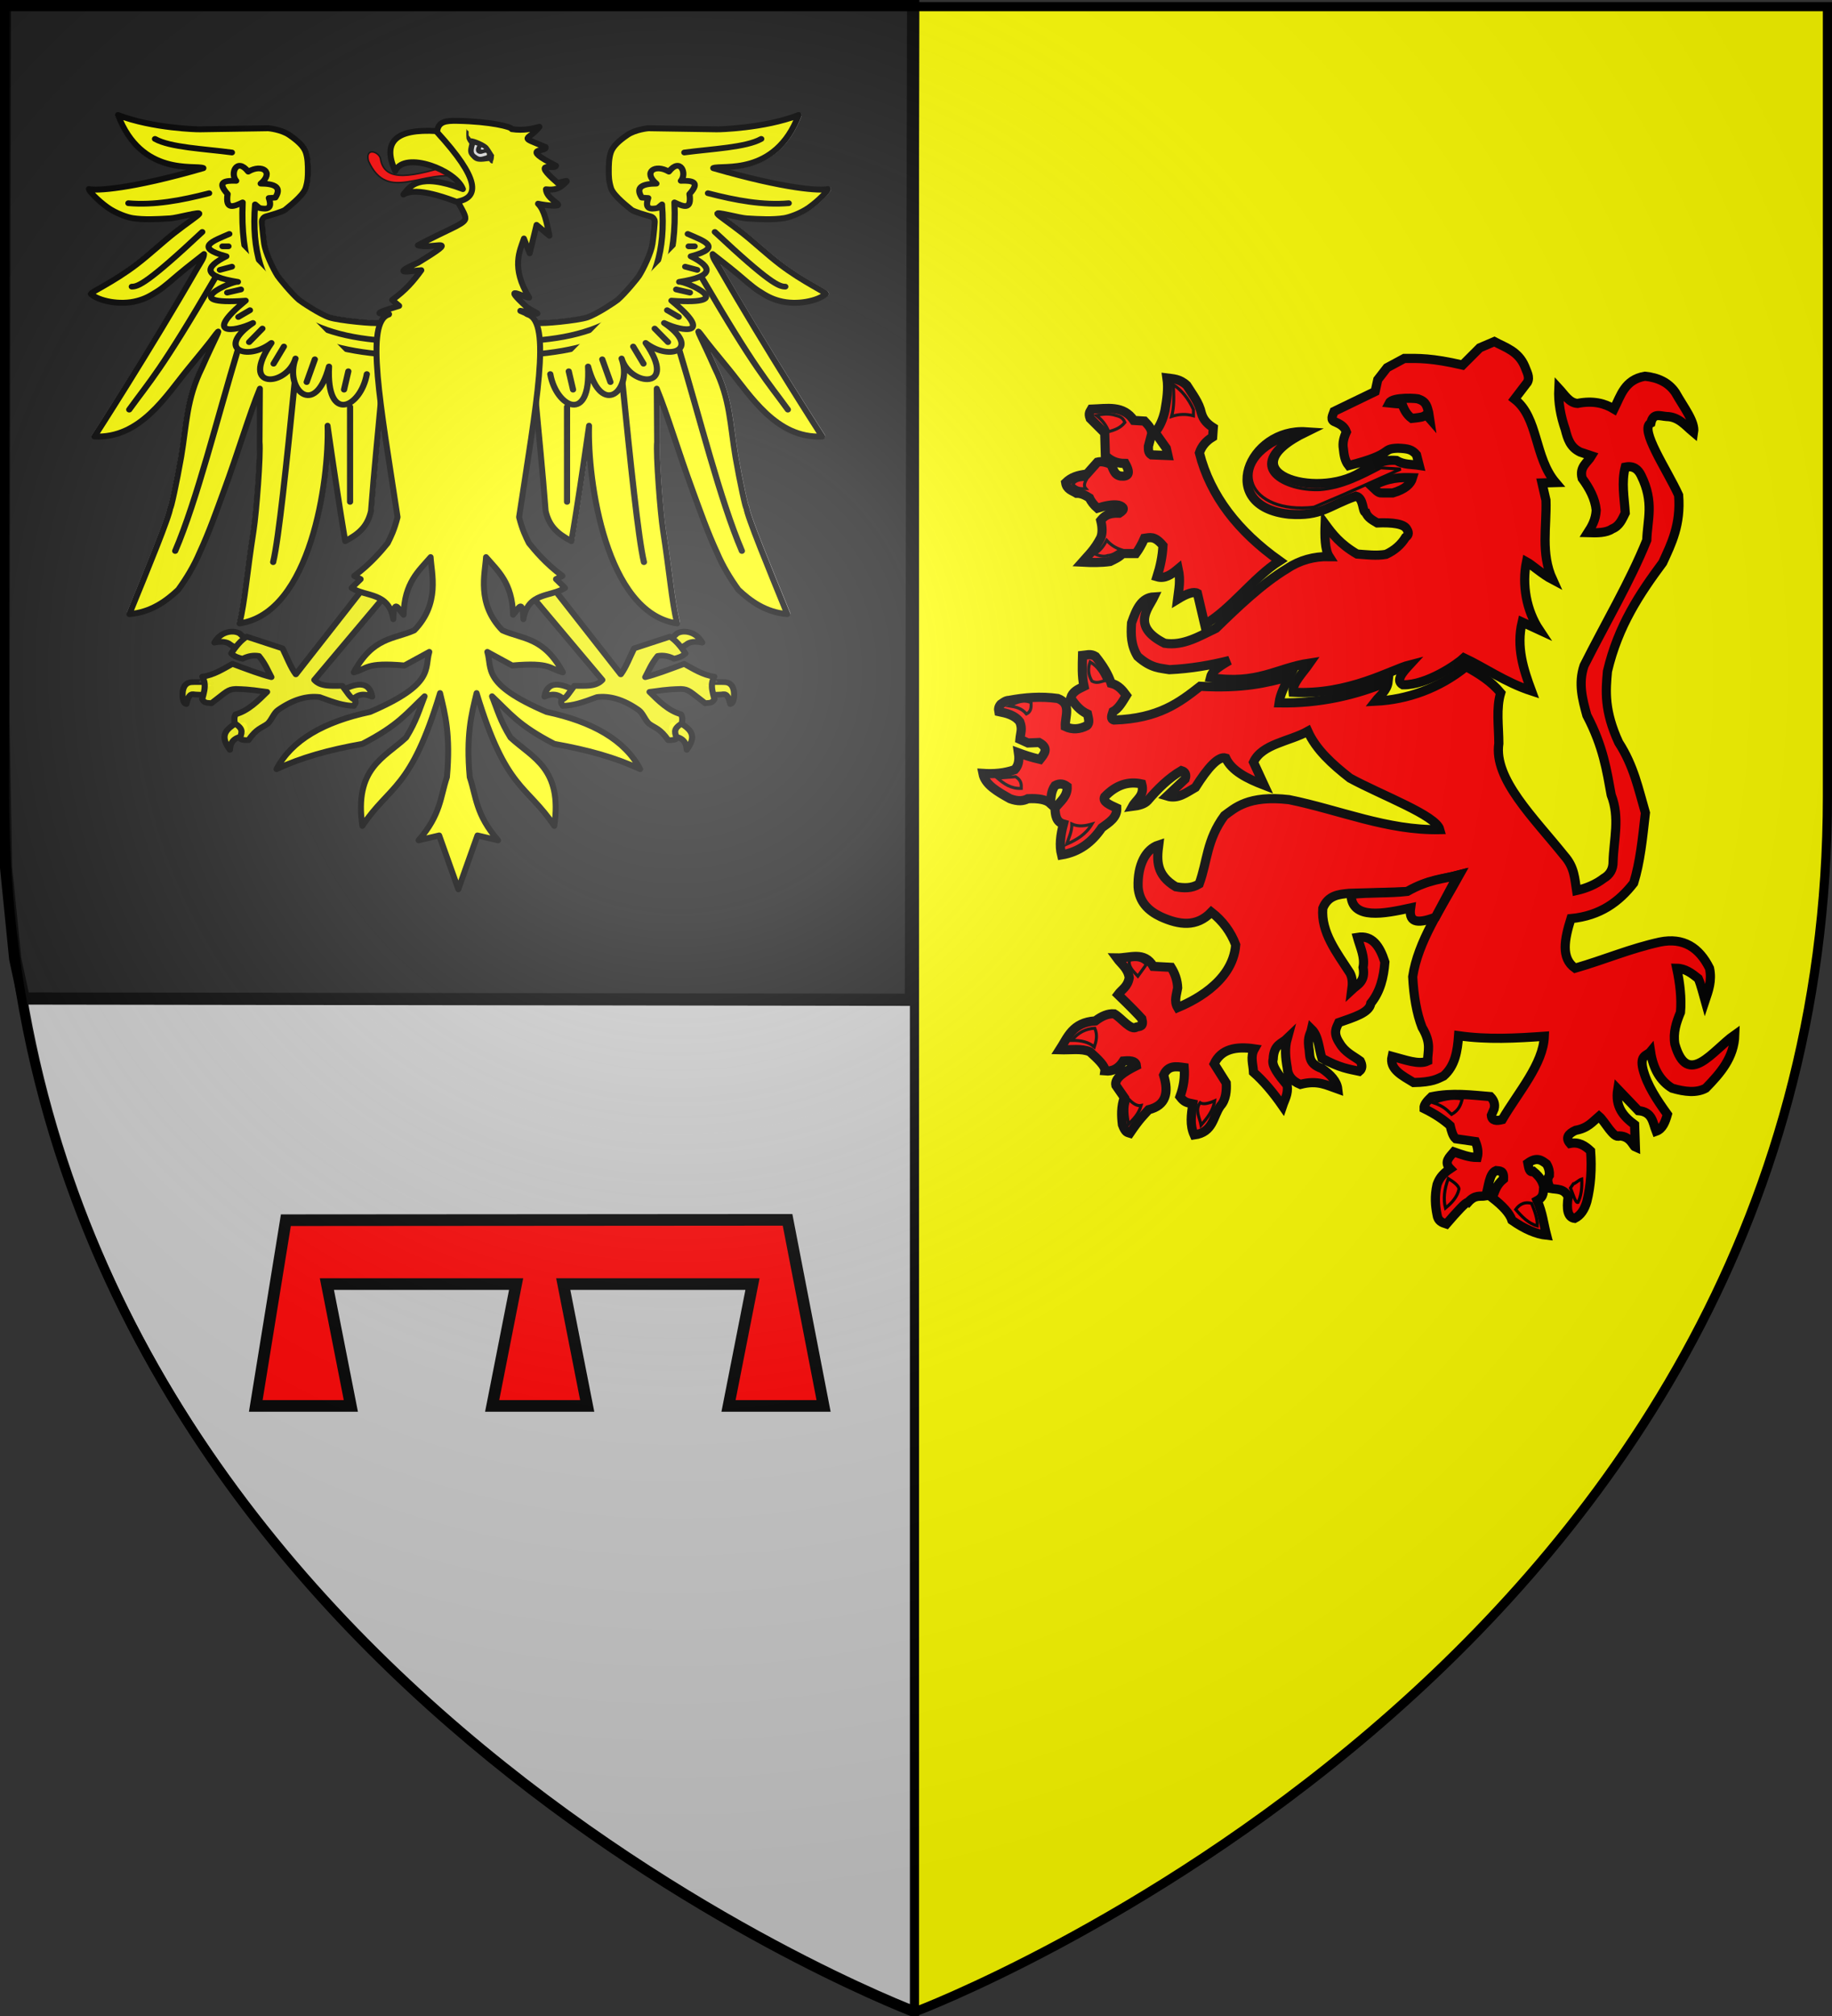 <?xml version="1.0" encoding="UTF-8" standalone="no"?>
<svg
   xmlns:dc="http://purl.org/dc/elements/1.1/"
   xmlns:cc="http://web.resource.org/cc/"
   xmlns:rdf="http://www.w3.org/1999/02/22-rdf-syntax-ns#"
   xmlns:svg="http://www.w3.org/2000/svg"
   xmlns="http://www.w3.org/2000/svg"
   xmlns:xlink="http://www.w3.org/1999/xlink"
   xmlns:sodipodi="http://sodipodi.sourceforge.net/DTD/sodipodi-0.dtd"
   xmlns:inkscape="http://www.inkscape.org/namespaces/inkscape"
   height="660"
   width="600"
   version="1.0"
   id="svg2"
   sodipodi:version="0.32"
   inkscape:version="0.45"
   sodipodi:docname="Blason_de_la_ville_de_Crochte_(59)_Nord-France.svg"
   sodipodi:docbase="/tmp"
   inkscape:export-filename="/Users/olivier/Desktop/Blason Rouge/Blason_Vide_3D.png"
   inkscape:export-xdpi="144"
   inkscape:export-ydpi="144"
   inkscape:output_extension="org.inkscape.output.svg.inkscape"
   sodipodi:modified="true">
  <rect width="100%" height="100%" fill="#333333" stroke="none"/>
  <sodipodi:namedview
     inkscape:window-height="783"
     inkscape:window-width="1266"
     inkscape:pageshadow="2"
     inkscape:pageopacity="0.0"
     guidetolerance="10.0"
     gridtolerance="10.0"
     objecttolerance="10.0"
     borderopacity="1.0"
     bordercolor="#666666"
     pagecolor="#ffffff"
     id="base"
     showgrid="false"
     height="660px"
     inkscape:zoom="0.51171901"
     inkscape:cx="136.39005"
     inkscape:cy="223.78223"
     inkscape:window-x="2"
     inkscape:window-y="24"
     inkscape:current-layer="layer3" />
  <desc
     id="desc4">Flag of Canton of Valais (Wallis)</desc>
  <defs
     id="defs6">
    <linearGradient
       id="linearGradient2893">
      <stop
         style="stop-color:white;stop-opacity:0.314;"
         offset="0"
         id="stop2895" />
      <stop
         id="stop2897"
         offset="0.19"
         style="stop-color:white;stop-opacity:0.251;" />
      <stop
         style="stop-color:#6b6b6b;stop-opacity:0.125;"
         offset="0.6"
         id="stop2901" />
      <stop
         style="stop-color:black;stop-opacity:0.125;"
         offset="1"
         id="stop2899" />
    </linearGradient>
    <linearGradient
       id="linearGradient2885">
      <stop
         id="stop2887"
         offset="0"
         style="stop-color:white;stop-opacity:1;" />
      <stop
         style="stop-color:white;stop-opacity:1;"
         offset="0.229"
         id="stop2891" />
      <stop
         id="stop2889"
         offset="1"
         style="stop-color:black;stop-opacity:1;" />
    </linearGradient>
    <linearGradient
       id="linearGradient2955">
      <stop
         id="stop2867"
         offset="0"
         style="stop-color:#fd0000;stop-opacity:1;" />
      <stop
         style="stop-color:#e77275;stop-opacity:0.659;"
         offset="0.5"
         id="stop2873" />
      <stop
         style="stop-color:black;stop-opacity:0.323;"
         offset="1"
         id="stop2959" />
    </linearGradient>
    <radialGradient
       inkscape:collect="always"
       xlink:href="#linearGradient2955"
       id="radialGradient2961"
       cx="225.524"
       cy="218.901"
       fx="225.524"
       fy="218.901"
       r="300"
       gradientTransform="matrix(-4.167939e-4,2.183,-1.884,-3.599562e-4,615.597,-289.121)"
       gradientUnits="userSpaceOnUse" />
    <polygon
       id="star"
       transform="scale(53,53)"
       points="0,-1 0.588,0.809 -0.951,-0.309 0.951,-0.309 -0.588,0.809 0,-1 " />
    <clipPath
       id="clip">
      <path
         d="M 0,-200 L 0,600 L 300,600 L 300,-200 L 0,-200 z "
         id="path10" />
    </clipPath>
    <radialGradient
       inkscape:collect="always"
       xlink:href="#linearGradient2955"
       id="radialGradient1911"
       gradientUnits="userSpaceOnUse"
       gradientTransform="matrix(-4.167939e-4,2.183,-1.884,-3.599562e-4,615.597,-289.121)"
       cx="225.524"
       cy="218.901"
       fx="225.524"
       fy="218.901"
       r="300" />
    <radialGradient
       inkscape:collect="always"
       xlink:href="#linearGradient2955"
       id="radialGradient2865"
       gradientUnits="userSpaceOnUse"
       gradientTransform="matrix(0,1.749,-1.593,-1.049767e-7,551.788,-191.29)"
       cx="225.524"
       cy="218.901"
       fx="225.524"
       fy="218.901"
       r="300" />
    <radialGradient
       inkscape:collect="always"
       xlink:href="#linearGradient2955"
       id="radialGradient2871"
       gradientUnits="userSpaceOnUse"
       gradientTransform="matrix(0,1.386,-1.323,-5.741131e-8,-158.082,-109.541)"
       cx="225.524"
       cy="218.901"
       fx="225.524"
       fy="218.901"
       r="300" />
    <radialGradient
       inkscape:collect="always"
       xlink:href="#linearGradient2893"
       id="radialGradient3163"
       gradientUnits="userSpaceOnUse"
       gradientTransform="matrix(1.353,0,0,1.349,-77.629,-85.747)"
       cx="221.445"
       cy="226.331"
       fx="221.445"
       fy="226.331"
       r="300" />
  </defs>
  <g
     inkscape:groupmode="layer"
     id="layer3"
     inkscape:label="Fond écu"
     style="display:inline"
     sodipodi:insensitive="true">
    <path
       id="path2855"
       style="fill:#ffff00;fill-opacity:1;fill-rule:evenodd;stroke:none;stroke-width:1px;stroke-linecap:butt;stroke-linejoin:miter;stroke-opacity:1"
       d="M 300,658.5 C 300,658.5 598.5,546.18 598.5,260.728 C 598.5,-24.723 598.5,2.176 598.5,2.176 L 1.5,2.176 L 1.5,260.728 C 1.5,546.18 300,658.5 300,658.5 z "
       sodipodi:nodetypes="cccccc" />
    <g
       id="g2230"
       transform="matrix(0.645,0,0,0.645,313.013,83.208)"
       style="fill:#ff0000">
      <path
         sodipodi:nodetypes="cccccccccccccccccccccccccccccccccccccccccccccccccccccc"
         id="path1932"
         d="M 292.344,221.7 C 288.283,210.723 284.569,199.482 287.596,186.734 L 296.338,190.769 C 289.779,180.918 287.404,167.759 289.81,156.115 C 292.492,157.568 297.881,162.515 303.062,165.217 C 296.918,151.769 300.164,138.32 299.7,124.872 L 297.682,116.131 L 304.603,115.934 C 293.709,103.128 295.937,82.938 283.759,73.572 L 290.286,65.027 C 291.711,62.338 289.874,59.648 288.941,56.958 C 285.649,49.198 279.132,47.41 273.475,44.379 L 266.079,47.544 L 257.338,56.286 C 241.553,52.627 234.931,52.895 227.751,52.924 L 219.01,57.631 L 214.303,63.682 L 212.958,69.734 L 192.113,79.82 C 191.332,81.948 189.925,84.285 192.786,85.2 C 195.114,86.247 197.354,87.411 198.362,90.219 C 197.082,93.029 196.315,95.838 196.82,98.648 C 197.155,101.677 197.457,104.715 199.539,107.308 C 223.379,101.299 215.457,98.777 224.557,98.48 C 229.758,98.695 231.651,99.139 233.971,101.842 L 235.345,107.192 C 231.469,106.598 227.593,107.006 223.717,104.7 C 216.51,104.08 211.014,107.434 205.562,110.751 C 182.78,125.01 136.41,110.428 178.022,90.173 C 148.66,88.186 132.38,128.002 169.177,131.978 C 185.781,133.209 188.954,127.801 203.22,122.826 C 207.397,123.878 206.308,130.921 208.251,131.19 C 209.257,133.795 211.757,135.075 214.025,136.418 C 221.656,136.118 227.739,136.829 229.096,139.665 C 230.406,141.777 229.623,142.842 228.424,143.7 C 226.083,147.555 222.736,150.405 218.494,152.359 C 213.59,153.211 208.686,152.551 203.782,152.203 C 195.094,147.127 191.294,142.051 187.563,136.975 C 187.32,142.86 187.404,150.082 189.621,153.507 C 181.88,153.366 174.733,155.304 168.26,159.6 C 155.564,167.257 143.051,179.258 132.146,189.899 C 123.762,193.852 115.636,198.972 106.044,197.493 C 88.919,188.918 97.915,179.704 100.665,173.958 C 94.374,174.304 91.794,179.908 89.275,187.169 C 88.869,193.314 88.992,198.619 92.358,204.135 C 99.36,210.402 103.995,210.054 108.496,210.9 C 119.37,210.407 129.383,208.623 138.993,206.234 C 132.136,210.161 129.912,212.257 129.3,214.935 C 153.466,218.689 162.93,210.021 179.731,207.538 C 176.231,212.58 170.711,217.91 171.269,222.372 C 199.547,223.913 221.408,210.771 230.4,208.489 C 226.705,212.495 223.283,216.432 227.038,218.575 C 239.287,218.833 254.744,207.996 258.051,204.889 C 268.291,209.653 279.006,217.336 292.344,221.7 z "
         style="fill:#ff0000;fill-opacity:1;fill-rule:evenodd;stroke:#000000;stroke-width:4.652;stroke-linecap:butt;stroke-linejoin:miter;stroke-miterlimit:4;stroke-dasharray:none;stroke-opacity:1" />
      <path
         sodipodi:nodetypes="ccccc"
         id="path1934"
         d="M 231.983,113.47 C 226.077,113.268 219.837,113.23 211.306,117.841 C 212.821,119.231 214.43,121.428 216.349,121.203 L 221.897,121.203 C 228.188,119.357 231.062,116.658 231.983,113.47 z "
         style="fill:#ff0000;fill-opacity:1;fill-rule:evenodd;stroke:#000000;stroke-width:4.652;stroke-linecap:butt;stroke-linejoin:miter;stroke-miterlimit:4;stroke-dasharray:none;stroke-opacity:1" />
      <path
         sodipodi:nodetypes="cccccc"
         id="path1936"
         d="M 225.931,109.099 L 215.845,108.427 C 205.99,113.562 196.479,118.607 184.914,119.522 C 166.558,120.322 146.592,108.852 168.44,93.466 C 136.987,105.707 148.572,132.342 181.888,128.431 C 203.425,119.415 211.251,115.543 225.931,109.099 z "
         style="fill:#ff0000;fill-opacity:1;fill-rule:evenodd;stroke:#000000;stroke-width:1.551;stroke-linecap:butt;stroke-linejoin:miter;stroke-miterlimit:4;stroke-dasharray:none;stroke-opacity:1" />
      <path
         sodipodi:nodetypes="ccccccccccccccccccccccccccccccccccccccccccccc"
         id="path1938"
         d="M 164.405,155.664 C 143.559,140.825 129.335,122.87 123.724,100.862 C 124.845,97.494 127.086,94.817 130.448,92.793 L 130.784,88.086 C 128.031,86.357 125.705,84.2 124.733,80.69 C 123.587,75.323 120.153,71.1 117.336,66.569 C 113.626,63.11 110.081,63.254 107.25,62.871 C 108.062,68.362 107.185,73.853 106.241,79.345 C 105.227,83.933 103.557,87.645 101.198,90.44 L 106.914,98.509 L 107.754,102.207 L 99.349,101.871 C 97.589,100.728 97.887,99.07 97.836,97.5 L 99.517,91.112 C 99.504,88.373 97.56,86.599 95.819,84.724 L 90.44,84.388 C 85.149,76.522 76.778,78.414 68.922,78.672 C 68.298,79.841 67.185,80.521 68.25,83.379 L 75.647,90.776 L 75.983,102.207 C 78.299,104.423 81.09,106.244 86.069,106.241 C 89.13,111.704 87.346,112.967 83.716,112.629 C 80.291,112.007 80.071,108.82 78.672,106.578 C 75.078,105.159 73.324,105.213 71.948,105.569 L 66.569,111.621 C 61.871,112.192 58.715,113.178 55.81,115.991 C 56.335,119.44 59.166,120.006 61.358,121.371 C 63.821,121.322 65.893,122.447 67.914,123.724 C 68.747,125.661 70.241,127.436 71.948,128.935 C 75.902,127.696 79.644,126.881 82.707,127.422 C 85.594,128.34 85.981,129.643 83.043,131.457 C 77,131.237 75.293,133.185 73.629,135.155 C 74.526,138.741 74.526,141.655 73.629,143.897 C 70.491,149.996 67.353,152.76 64.216,156.336 C 69.113,156.605 73.885,156.624 78.336,156 C 80.591,154.906 82.901,153.923 84.724,151.966 C 87.577,151.966 89.458,151.966 91.448,151.966 C 92.905,149.977 94.362,147.562 95.819,144.233 C 98.477,143.904 100.856,142.673 105.233,147.931 C 104.959,153.443 103.823,158.668 102.207,163.733 C 106.363,164.952 109.689,162.437 112.966,159.698 C 114.299,165.835 113.286,169.823 112.629,175.164 C 117.56,172.138 120.922,171.129 122.716,172.138 L 126.414,187.94 C 139.73,180.31 151.097,164.173 164.405,155.664 z "
         style="fill:#ff0000;fill-opacity:1;fill-rule:evenodd;stroke:#000000;stroke-width:4.652;stroke-linecap:butt;stroke-linejoin:miter;stroke-miterlimit:4;stroke-dasharray:none;stroke-opacity:1" />
      <path
         sodipodi:nodetypes="ccccc"
         id="path1940"
         d="M 109.603,82.371 C 113.302,81.131 117,81.033 120.698,82.034 L 120.698,78.841 C 118.172,73.3 114.763,69.083 110.444,66.233 C 110.774,71.765 111.031,77.278 109.603,82.371 z "
         style="fill:#ff0000;fill-opacity:1;fill-rule:evenodd;stroke:#000000;stroke-width:1.551;stroke-linecap:butt;stroke-linejoin:miter;stroke-miterlimit:4;stroke-dasharray:none;stroke-opacity:1" />
      <path
         sodipodi:nodetypes="ccccc"
         id="path1942"
         d="M 85.901,85.397 C 83.452,88.447 80.549,89.232 77.664,90.103 C 76.497,86.905 74.404,84.169 71.444,81.866 C 73.99,81.287 76.591,80.789 80.017,81.53 C 82.174,82.233 84.588,82.164 85.901,85.397 z "
         style="fill:#ff0000;fill-opacity:1;fill-rule:evenodd;stroke:#000000;stroke-width:1.551;stroke-linecap:butt;stroke-linejoin:miter;stroke-miterlimit:4;stroke-dasharray:none;stroke-opacity:1" />
      <path
         sodipodi:nodetypes="cccc"
         id="path1944"
         d="M 66.401,114.31 C 65.355,116.066 64.881,117.707 66.065,119.017 C 63.879,119.08 61.694,119.37 59.509,116.832 C 60.696,114.604 63.445,114.328 66.401,114.31 z "
         style="fill:#ff0000;fill-opacity:1;fill-rule:evenodd;stroke:#000000;stroke-width:1.551;stroke-linecap:butt;stroke-linejoin:miter;stroke-miterlimit:4;stroke-dasharray:none;stroke-opacity:1" />
      <path
         sodipodi:nodetypes="ccccc"
         id="path1946"
         d="M 76.655,145.241 C 78.411,147.209 80.618,148.875 83.716,149.948 C 81.66,151.348 79.648,152.874 77.159,152.974 C 75.182,153.748 72.858,153.139 70.435,152.134 C 73.661,150.412 75.185,147.84 76.655,145.241 z "
         style="fill:#ff0000;fill-opacity:1;fill-rule:evenodd;stroke:#000000;stroke-width:1.551;stroke-linecap:butt;stroke-linejoin:miter;stroke-miterlimit:4;stroke-dasharray:none;stroke-opacity:1" />
      <path
         sodipodi:nodetypes="cccccccccccccccccccccccccccccccccccccccccccccccccccccccccccccccccccccccccccccccccccccccccccccccccccccccccccccccccccccccccccccccccccccccccccccccccccccccccccccccccccccccccccccccccccccccccccccccccccccccccccccccccccccccccc"
         id="path1948"
         d="M 276.723,222.67 C 271.944,216.875 265.682,212.934 259.13,209.357 C 245.542,220.371 229.359,226.127 213.12,226.92 C 215.34,224.068 219.069,221.549 219.556,216.964 C 203.279,223.765 184.93,228.124 164.176,227.761 C 164.762,223.323 167.066,218.885 169.406,214.448 C 157.789,217.595 145.811,220.585 124.097,219.342 C 113.62,227.539 103.087,235.703 80.354,236.459 C 78.342,235.959 79.31,233.969 79.879,232.179 C 82.75,230.67 84.636,227.189 86.646,223.957 C 84.683,221.287 82.621,218.716 78.899,217.805 C 77.492,213.265 74.657,208.725 71.013,204.184 C 68.58,202.675 66.819,203.441 64.385,203.68 C 64.253,208.901 63.974,214.121 65.139,219.342 C 61.949,220.91 59.326,221.991 58.343,225.326 C 60.582,228.481 62.905,231.572 66.902,233.409 C 67.37,235.608 68.239,237.968 66.566,239.311 C 62.92,241.193 59.275,241.49 55.63,239.787 C 55.385,234.671 58.983,228.199 51.826,225.523 C 43.075,224.311 34.96,225.007 27.102,226.474 C 25.377,226.512 24.151,227.548 22.856,228.447 C 21.774,229.691 21.613,230.935 21.872,232.179 C 25.867,233.017 29.847,233.886 32.529,237.352 C 33.983,241.054 32.882,242.983 32.582,246.246 L 36.677,248.106 L 42.317,247.87 C 47.481,250.723 45.049,253.575 42.792,256.428 C 38.035,255.319 34.847,254.209 31.856,253.1 C 32.515,257.504 31.525,259.929 29.955,261.658 C 24.566,263.544 19.177,263.909 13.789,263.56 C 14.882,269.299 21.234,272.846 27.577,276.398 C 31.583,277.89 34.393,277.588 36.611,276.398 C 41.889,276.138 45.88,276.796 48.022,278.775 C 48.466,275.764 48.286,272.753 50.4,269.741 C 52.99,268.31 54.88,268.979 56.581,270.217 C 56.846,275.191 53.047,277.843 50.4,281.153 C 50.539,284.812 51.01,288.223 54.679,289.235 C 53.182,294.859 52.543,300.196 53.728,304.926 C 62.699,303.444 69.232,298.441 74.173,291.137 C 77.857,288.447 81.986,286.004 81.781,281.153 C 78.218,279.524 74.377,277.946 75.599,275.447 C 81.444,269.335 87.711,267.411 94.45,268.901 C 96.108,274.866 91.633,276.743 89.695,280.312 C 93.051,279.897 95.9,279.102 97.471,277.349 C 102.616,271.342 108.106,265.911 114.588,262.134 C 116.5,262.708 117.266,264.047 116.49,266.413 L 107.317,275.053 C 112.875,276.751 117.002,273.311 121.691,270.663 C 128.031,260.6 133.446,254.617 137.103,255.756 C 140.097,262.239 147.833,266.169 156.597,269.544 L 151.199,257.855 C 155.493,248.543 169.523,247.344 178.776,242.164 C 182.936,251.44 191.132,258.88 200.172,265.938 C 216.373,274.764 243.922,284.851 245.817,292.088 C 219.098,292.63 194.762,282.046 169.267,276.873 C 148.522,274.468 141.644,281.2 136.459,284.956 C 127.323,297.336 127.829,308.108 123.622,319.665 C 119.66,322.076 115.697,321.776 111.735,321.092 C 101.67,315.063 102.071,307.662 103.066,299.864 C 96.452,301.992 92.23,310.116 92.606,321.26 C 93.206,328.768 97.716,333.269 104.128,336.307 C 113.427,340.516 122.286,341.751 129.803,333.93 C 135.485,338.361 139.621,343.898 142.165,350.571 C 140.604,370.274 118.523,379.976 112.686,382.427 C 110.706,379.099 112.16,375.771 112.686,372.442 C 112.562,368.463 111.271,365.067 109.358,361.982 L 100.324,361.507 C 95.85,353.594 88.304,357.352 81.781,357.227 C 84.051,360.346 87.435,362.519 88.101,367.241 C 87.293,371.917 84.398,373.114 82.395,375.8 C 88.987,382.19 92.379,385.701 94.508,388.075 C 95.628,392.335 93.353,391.837 91.905,392.244 C 88.981,394.425 84.299,387.814 80.493,385.587 C 77.304,385.346 74.115,386.72 70.926,389.165 C 59.173,389.932 56.866,397.521 52.777,403.823 C 58.304,403.996 63.87,402.995 68.131,404.856 C 72.174,408.543 76.084,412.191 75.739,414.562 C 79.794,414.981 82.846,413.143 85.109,409.529 C 90.19,409.02 91.586,410.187 91.765,411.906 C 85.42,415.056 80.537,418.297 81.305,421.891 L 85.584,428.072 C 83.94,432.668 84.054,437.265 84.633,441.861 C 86.213,446.096 87.286,445.761 88.437,446.14 C 93.585,438.552 95.306,437.245 97.946,434.253 C 106.848,432.062 108.286,425.564 105.554,416.661 C 107.861,411.561 111.961,412.285 116.014,412.857 C 116.401,417.78 115.717,422.703 113.863,427.626 C 116.085,430.509 117.258,430.637 120.375,431.285 C 119.596,436.865 118.78,441.922 121.076,447.062 C 130.888,445.731 130.581,437.656 134.389,432.323 C 137.306,429.232 137.573,424.225 137.353,420.686 L 131.229,410.955 C 134.774,403.388 142.322,401.98 151.674,403.348 C 149.42,407.31 151.024,411.272 151.199,415.235 C 156.348,419.76 161.237,425.586 165.938,432.351 C 167.028,429.088 168.875,426.392 168.316,421.891 C 164.101,416.841 160.126,411.871 161.184,408.578 C 161.505,400.978 165.541,400.81 168.316,398.118 C 166.961,403.031 167.452,407.944 168.316,412.857 C 168.531,416.823 170.723,419.691 174.972,421.416 C 183.846,419.041 188.525,421.909 193.991,423.793 C 193.531,419.81 190.392,416.422 185.908,413.333 C 178.376,410.684 180.124,406.295 179.252,402.397 C 178.655,396.885 180.072,396.071 180.678,393.363 C 184.23,396.829 184.351,403.04 185.908,408.103 C 195.026,413.1 199.681,413.634 204.927,414.759 C 206.495,413.485 206.523,411.699 205.402,409.529 C 201.782,406.852 197.744,405.218 194.942,400.495 C 191.407,395.167 193.26,392.777 194.467,390.035 C 202.064,387.347 210.092,385.067 210.772,380.218 C 215.546,374.343 217.331,367.05 217.904,359.297 C 215.315,351.2 211.468,345.504 203.976,346.767 C 205.405,351.839 207.886,356.91 206.829,361.982 C 208.157,369.339 204.016,370.68 201.123,373.393 C 201.522,370.362 201.552,367.422 200.172,364.835 C 193.428,354.377 185.398,344.204 186.384,332.028 C 189.055,325.37 194.406,324.966 199.697,324.42 L 229.622,323.58 C 239.009,318.048 247.215,317.239 255.773,315.021 C 246.369,332.074 234.716,348.845 232.029,366.737 C 232.557,376.563 234.015,385.273 236.783,392.412 C 241.793,400.824 239.57,404.413 239.636,409.529 C 235.216,411.621 228.106,408.872 221.568,407.152 C 220.031,413.723 226.695,416.918 232.504,420.465 C 242.145,420.269 244.561,418.629 247.719,417.136 C 253.587,411.987 254.762,404.492 255.327,396.691 C 270.066,398.78 284.133,398.007 298.873,396.97 C 298.324,411.075 285.748,425.181 277.477,439.287 C 274.557,440.005 272.219,439.947 271.968,437.106 L 273.394,433.778 C 274.014,431.216 273.107,429.265 271.492,427.597 C 261.748,426.816 252.167,425.467 241.567,427.683 C 239.49,429.668 237.633,431.654 237.763,433.639 C 243.678,436.538 247.815,439.437 251.047,442.336 C 251.689,445.019 252.379,447.63 253.9,448.993 L 263.885,450.419 C 264.983,453.114 265.525,455.808 264.836,458.502 C 260.567,458.47 256.786,456.976 252.949,455.649 C 250.747,458.261 247.661,460.737 251.047,464.208 C 246.603,467.18 245.301,469.76 244.391,472.291 C 243.064,478.158 243.494,482.972 244.391,487.506 C 244.815,490.831 246.968,491.564 249.145,492.26 C 254.465,486.104 259.187,480.843 260.081,481.325 C 263.776,477.141 266.24,478.492 269.115,477.996 C 270.626,473.345 270.826,466.597 274.345,465.159 C 276.211,465.389 278.431,464.912 278.149,469.438 C 274.288,472.608 273.785,475.778 272.443,478.947 C 277.634,482.958 281.267,486.796 282.428,490.359 C 288.979,494.955 294.814,497.404 300.021,497.966 C 298.489,492.12 297.993,486.618 295.266,480.374 C 299.007,478.325 298.199,475.708 298.594,473.242 C 297.891,471.003 297.135,468.749 293.364,465.634 C 291.194,466.341 290.953,463.673 290.511,461.355 C 295.148,457.994 297.569,459.949 300.021,461.831 C 301.258,463.986 301.549,465.827 301.447,467.536 C 299.901,469.755 300.828,471.974 301.922,474.193 C 305.209,474.794 308.928,474.097 310.956,478.472 C 310.031,484.762 310.735,488.935 314.285,489.408 C 317.271,487.943 319.272,485.003 320.466,480.849 C 322.491,472.755 323.031,464.165 322.368,455.174 C 319.558,452.552 316.489,450.449 311.907,451.37 C 309.598,448.686 310.795,446.502 314.76,444.714 C 320.979,443.626 323.385,440.359 326.647,437.582 C 329.658,440.118 334.014,449.149 337.025,447.543 C 342.728,447.778 343.891,452.755 345.108,453.248 L 344.715,441.861 C 339.121,437.723 334.657,432.808 336.156,423.793 L 346.616,434.729 C 353.832,435.305 353.918,440.817 355.65,445.189 C 358.95,444.013 360.264,440.455 361.356,436.631 C 356.117,429.343 351.146,421.978 348.994,413.808 C 347.151,406.303 350.977,406.988 352.798,404.774 C 354.141,413.717 357.908,419.753 363.733,423.318 C 370.199,425.218 376.169,425.879 380.85,423.318 C 388.278,415.698 395.208,407.799 395.59,396.216 C 384.522,403.937 371.65,423.631 365.16,400.971 C 364.15,395.022 365.933,389.871 368.013,384.805 C 368.628,377.606 367.73,370.104 366.111,362.458 C 370.32,362.51 373.719,364.991 377.046,367.688 C 378.545,371.093 379.39,375.151 380.485,378.96 C 382.187,373.865 384.092,368.856 382.752,362.458 C 377.517,351.901 369.507,346.71 357.552,349.145 C 342.314,352.487 329.929,357.954 314.482,362.429 C 307.189,357.279 309.112,347.689 312.383,337.258 C 327.33,335.818 336.881,328.665 344.239,319.19 C 347.544,308.535 348.683,296.902 350.194,283.559 C 346.71,271.662 344.355,259.766 336.632,247.87 C 329.217,231.763 330.017,221.708 330.926,211.734 C 336.351,188.582 347.378,172.232 358.979,156.58 C 363.47,146.827 368.231,137.324 367.062,122.346 C 361.157,109.343 346.894,88.729 352.966,85.706 C 354.097,80.375 357.608,82.172 360.88,82.407 C 367.111,82.487 370.537,87.052 374.669,90.49 C 375.566,85.079 369.68,77.794 365.438,70.242 C 361.944,65.096 356.574,62.628 349.945,61.962 C 339.675,63.729 337.695,71.714 334.254,78.603 C 329.448,75.689 323.646,74.196 315.711,75.75 C 311.55,75.528 309.111,71.287 306.202,68.143 C 305.852,75.359 307.194,82.294 309.53,89.063 C 310.682,93.636 312.03,98.1 317.137,100.475 L 322.843,102.376 C 320.79,105.868 316.51,107.875 318.088,113.788 C 321.779,118.801 324.651,124.048 325.22,129.954 C 324.937,134.9 322.983,138.177 320.941,141.365 C 325.689,141.515 330.317,141.514 333.303,139.463 C 337.043,137.985 338.383,134.588 339.96,131.38 C 339.49,123.614 337.947,115.848 339.96,108.082 C 344.164,107.243 346.519,109.179 348.043,112.361 C 354.761,126.011 351.17,134.809 350.896,145.169 C 342.327,166.406 329.681,187.644 319.039,208.881 C 316.022,217.863 318.229,225.975 320.466,234.081 C 328.811,249.967 330.551,262.078 332.828,274.496 C 337.346,286.099 334.113,297.056 333.779,308.254 C 333.842,312.284 332.097,315.023 329.024,316.813 C 325.119,319.795 320.485,321.805 315.236,322.994 C 314.287,317.13 314.269,311.266 309.054,305.401 C 293.573,286.077 273.055,266.4 275.772,248.345 C 275.741,239.671 274.319,230.533 276.723,222.67 z "
         style="fill:#ff0000;fill-opacity:1;fill-rule:evenodd;stroke:#000000;stroke-width:4.652;stroke-linecap:butt;stroke-linejoin:miter;stroke-miterlimit:4;stroke-dasharray:none;stroke-opacity:1" />
      <path
         sodipodi:nodetypes="cccc"
         id="path1952"
         d="M 68.23,206.979 C 67.067,210.228 67.176,213.478 69.181,216.727 C 71.887,218.111 73.707,216.833 75.837,216.489 C 74.249,212.845 72.321,209.371 68.23,206.979 z "
         style="fill:#ff0000;fill-opacity:1;fill-rule:evenodd;stroke:#000000;stroke-width:1.551;stroke-linecap:butt;stroke-linejoin:miter;stroke-miterlimit:4;stroke-dasharray:none;stroke-opacity:1" />
      <path
         sodipodi:nodetypes="cccc"
         id="path1954"
         d="M 27.339,229.326 C 30.985,227.364 34.63,225.873 38.275,227.662 C 38.355,230 38.305,232.274 35.898,233.368 C 33.449,230.403 30.409,229.805 27.339,229.326 z "
         style="fill:#ff0000;fill-opacity:1;fill-rule:evenodd;stroke:#000000;stroke-width:1.551;stroke-linecap:butt;stroke-linejoin:miter;stroke-miterlimit:4;stroke-dasharray:none;stroke-opacity:1" />
      <path
         sodipodi:nodetypes="cccc"
         id="path1956"
         d="M 21.158,265.938 C 24.498,268.85 28.067,271.381 33.283,271.168 C 33.304,269.187 33.486,267.205 30.43,265.224 L 21.158,265.938 z "
         style="fill:#ff0000;fill-opacity:1;fill-rule:evenodd;stroke:#000000;stroke-width:1.551;stroke-linecap:butt;stroke-linejoin:miter;stroke-miterlimit:4;stroke-dasharray:none;stroke-opacity:1" />
      <path
         sodipodi:nodetypes="cccc"
         id="path1958"
         d="M 58.958,289.235 C 59.056,293.128 57.402,296.144 56.343,299.458 C 61.352,297.267 66.053,294.562 69.181,289.235 C 65.773,290.219 62.366,290.763 58.958,289.235 z "
         style="fill:#ff0000;fill-opacity:1;fill-rule:evenodd;stroke:#000000;stroke-width:1.551;stroke-linecap:butt;stroke-linejoin:miter;stroke-miterlimit:4;stroke-dasharray:none;stroke-opacity:1" />
      <path
         sodipodi:nodetypes="cccc"
         id="path1960"
         d="M 88.199,358.416 C 87.487,361.538 90.128,363.99 92.479,366.499 L 96.758,360.556 C 94.834,358.294 92.025,357.509 88.199,358.416 z "
         style="fill:#ff0000;fill-opacity:1;fill-rule:evenodd;stroke:#000000;stroke-width:1.551;stroke-linecap:butt;stroke-linejoin:miter;stroke-miterlimit:4;stroke-dasharray:none;stroke-opacity:1" />
      <path
         sodipodi:nodetypes="cccc"
         id="path1962"
         d="M 70.607,392.888 C 66.129,393.163 62.169,394.993 58.958,399.069 C 63.64,399.007 67.587,399.926 70.369,402.397 C 71.334,399.448 72.133,396.459 70.607,392.888 z "
         style="fill:#ff0000;fill-opacity:1;fill-rule:evenodd;stroke:#000000;stroke-width:1.551;stroke-linecap:butt;stroke-linejoin:miter;stroke-miterlimit:4;stroke-dasharray:none;stroke-opacity:1" />
      <path
         sodipodi:nodetypes="cccc"
         id="path1964"
         d="M 87.962,429.023 C 86.19,433.223 87.038,437.423 87.724,441.623 C 90.238,439.015 92.856,436.562 94.143,432.114 C 92.082,432.533 90.022,431.128 87.962,429.023 z "
         style="fill:#ff0000;fill-opacity:1;fill-rule:evenodd;stroke:#000000;stroke-width:1.551;stroke-linecap:butt;stroke-linejoin:miter;stroke-miterlimit:4;stroke-dasharray:none;stroke-opacity:1" />
      <path
         sodipodi:nodetypes="cccc"
         id="path1966"
         d="M 124.097,430.687 C 125.387,431.537 127.644,431.42 131.467,429.736 C 130.79,434.668 127.734,438.41 124.573,442.099 C 123.89,438.295 121.324,434.491 124.097,430.687 z "
         style="fill:#ff0000;fill-opacity:1;fill-rule:evenodd;stroke:#000000;stroke-width:1.551;stroke-linecap:butt;stroke-linejoin:miter;stroke-miterlimit:4;stroke-dasharray:none;stroke-opacity:1" />
      <path
         sodipodi:nodetypes="cccc"
         id="path1968"
         d="M 257.228,428.785 C 251.509,427.808 246.964,429.177 242.489,430.687 C 248.311,432.668 249.525,434.65 251.76,436.631 C 255.663,434.432 256.414,431.602 257.228,428.785 z "
         style="fill:#ff0000;fill-opacity:1;fill-rule:evenodd;stroke:#000000;stroke-width:1.551;stroke-linecap:butt;stroke-linejoin:miter;stroke-miterlimit:4;stroke-dasharray:none;stroke-opacity:1" />
      <path
         sodipodi:nodetypes="cccc"
         id="path1970"
         d="M 250.096,469.2 C 248.122,474.493 247.477,479.519 248.67,484.178 C 252.024,481.456 254.732,478.412 255.564,474.43 C 255.251,472.687 252.923,470.944 250.096,469.2 z "
         style="fill:#ff0000;fill-opacity:1;fill-rule:evenodd;stroke:#000000;stroke-width:1.551;stroke-linecap:butt;stroke-linejoin:miter;stroke-miterlimit:4;stroke-dasharray:none;stroke-opacity:1" />
      <path
         sodipodi:nodetypes="cccc"
         id="path1972"
         d="M 284.33,484.891 C 286.412,482.023 289.064,480.865 292.413,481.8 C 294.077,485.842 295.48,489.796 295.266,493.211 C 290.832,492.014 287.514,488.586 284.33,484.891 z "
         style="fill:#ff0000;fill-opacity:1;fill-rule:evenodd;stroke:#000000;stroke-width:1.551;stroke-linecap:butt;stroke-linejoin:miter;stroke-miterlimit:4;stroke-dasharray:none;stroke-opacity:1" />
      <path
         sodipodi:nodetypes="ccccc"
         id="path1974"
         d="M 312.145,473.955 L 313.636,471.834 C 314.483,471.837 316.297,469.91 317.851,469.438 C 318.102,473.99 317.598,478.039 315.949,481.325 C 314.681,481.782 313.413,476.965 312.145,473.955 z "
         style="fill:#ff0000;fill-opacity:1;fill-rule:evenodd;stroke:#000000;stroke-width:1.551;stroke-linecap:butt;stroke-linejoin:miter;stroke-miterlimit:4;stroke-dasharray:none;stroke-opacity:1" />
      <path
         sodipodi:nodetypes="ccccccccc"
         id="path1976"
         d="M 220.142,75.512 C 221.786,72.264 235.239,73.131 235.119,73.611 C 239.083,74.91 239.382,77.674 240.112,80.267 L 240.587,83.358 L 238.923,81.456 C 237.496,82.803 235.545,82.838 233.693,83.12 L 231.553,83.358 C 228.928,81.45 227.636,78.781 226.561,75.988 C 223.746,75.998 222.132,75.708 220.142,75.512 z "
         style="fill:#ff0000;fill-opacity:1;fill-rule:evenodd;stroke:#000000;stroke-width:4.652;stroke-linecap:butt;stroke-linejoin:miter;stroke-miterlimit:4;stroke-dasharray:none;stroke-opacity:1" />
      <path
         sodipodi:nodetypes="cccccc"
         id="path9897"
         d="M 200.716,324.944 C 200.875,338.196 217.769,334.713 230.974,331.836 C 229.996,338.636 233.467,340.393 243.582,336.543 L 255.013,315.194 C 247.316,317.236 240.311,317.237 229.293,323.431 C 219.769,324.524 210.673,323.893 200.716,324.944 z "
         style="fill:#ff0000;fill-opacity:1;fill-rule:evenodd;stroke:#000000;stroke-width:4.652;stroke-linecap:butt;stroke-linejoin:miter;stroke-miterlimit:4;stroke-dasharray:none;stroke-opacity:1" />
    </g>
    <path
       style="fill:#cccccc;fill-opacity:1;stroke:#000000;stroke-width:3;stroke-miterlimit:4;stroke-dasharray:none;stroke-opacity:1;display:inline"
       d="M 3,3 L 3,289.781 C 21.416,549.284 289.108,654.901 299.5,658.906 L 299.5,3 L 3,3 z "
       id="rect2045" />
    <path
       style="fill:#1a1a1a;fill-opacity:1;fill-rule:evenodd;stroke:#000000;stroke-width:4;stroke-linecap:butt;stroke-linejoin:miter;stroke-miterlimit:4;stroke-dasharray:none;stroke-opacity:1;display:inline"
       d="M 299.075,1.477 L 298.32,327.309 L 7.776,326.89 L 4.983,313.886 L 1.991,283.97 L 1.137,236.498 L 1.564,1.477 L 299.075,1.477 z "
       id="path4198"
       sodipodi:nodetypes="cccccccc" />
    <g
       id="g8837"
       transform="translate(2.848,7.924)">
      <g
         transform="matrix(0.197,0,0,0.183,76.882,57.253)"
         style="opacity:1;fill:#000000"
         id="g5442">
        <path
           d="M 233.939,227.532 L 224.343,220.966 C 219.797,223.239 159.188,216.925 143.278,211.37 C 127.368,205.814 95.713,182.999 92.518,180.055 C 79.697,168.244 58.899,140.525 56.885,137.123 C 48.869,123.588 36.605,95.411 34.495,80.007 C 32.377,64.54 30.228,39.618 30.733,38.356 C 31.238,37.093 32.625,32.504 37.465,31.057 C 42.909,29.43 66.233,22.38 69.494,19.004 C 72.102,16.304 99.344,-5.198 103.507,-19.728 C 107.073,-32.173 107.208,-40.916 107.208,-50.007 C 107.208,-59.099 107.165,-72.952 103.63,-83.812 C 100.094,-94.671 90.036,-104.346 76.399,-114.448 C 62.762,-124.549 41.253,-126.526 41.253,-126.526 L -74.201,-124.567 C -74.318,-124.544 -150.84,-126.012 -208.803,-150.099 C -169.783,-39.966 -80.627,-61.629 -66.581,-55.311 C -188.695,-17.366 -245.587,-14.683 -257.5,-17.935 C -257.314,-14.617 -242.587,2.315 -225.742,15.166 C -212.116,25.561 -193.235,32.637 -184.264,34.088 C -165.452,37.131 -144.752,35.976 -122.413,34.547 C -109.915,33.747 -70.389,21.524 -73.652,26.512 C -76.213,30.425 -93.772,42.635 -115.258,60.705 C -134.135,76.581 -156.009,98.712 -177.587,116.458 C -216.178,148.196 -256.217,167.28 -253.964,169.448 C -241.226,181.709 -205.794,190.426 -176.375,181.76 C -163.746,178.04 -155.885,173.576 -142.087,164.039 C -131.424,156.67 -116.59,142.323 -107.795,134.386 C -91.104,119.322 -75.424,106.858 -65.571,98.233 C -65.602,105.009 -70.82,112.274 -77.188,123.991 C -156.99,272.989 -247.904,424.007 -247.904,424.007 C -171.49,428.22 -128.32,350.517 -91.57,302.619 C -44.795,241.657 -55.478,254.415 -45.368,240.664 C -35.258,226.913 -47.784,249.343 -69.107,301.273 C -94.936,357.625 -94.273,400.799 -103.56,460.133 C -110.721,504.413 -121.358,556.917 -121.634,550.781 C -122.633,565.563 -159.303,660.959 -189.82,741.195 C -153.763,738.288 -127.885,717.343 -108.502,697.758 C -94.108,676.437 -82.157,654.764 -73.147,632.098 C -56.727,593.861 -44.836,557.255 -32.868,522.291 C -7.793,449.04 9.71,384.384 27.363,338.649 L 26.802,433.751 C 28.93,456.471 21.46,560.497 16.832,592.335 C 5.579,669.75 2.861,715.707 -6.477,757.862 C 112.195,739.399 142.733,502.353 139.995,404.814 C 149.76,477.766 159.525,548.614 169.289,610.885 C 193.006,597.647 206.402,584.027 212.221,557.347 C 217.44,483.571 223.669,420.134 228.888,357.842 L 277.881,262.887 L 233.939,227.532 z "
           style="color:#000000;fill:#000000;fill-opacity:1;fill-rule:nonzero;stroke:#dcd6d6;stroke-width:8.541;stroke-linecap:butt;stroke-linejoin:round;marker:none;marker-start:none;marker-mid:none;marker-end:none;stroke-miterlimit:4;stroke-dashoffset:0;stroke-opacity:1;visibility:visible;display:inline;overflow:visible"
           id="path2764" />
        <path
           d="M 481.132,227.532 L 490.729,220.966 C 495.274,223.239 555.883,216.925 571.793,211.37 C 587.703,205.814 619.358,182.999 622.553,180.055 C 635.375,168.244 656.173,140.525 658.187,137.123 C 666.202,123.588 678.466,95.411 680.576,80.007 C 682.694,64.54 684.844,39.618 684.339,38.356 C 683.834,37.093 682.446,32.504 677.607,31.057 C 672.163,29.43 648.838,22.38 645.578,19.004 C 642.969,16.304 615.728,-5.198 611.564,-19.728 C 607.999,-32.173 607.863,-40.916 607.863,-50.007 C 607.863,-59.099 607.906,-72.952 611.442,-83.812 C 614.977,-94.671 625.035,-104.346 638.673,-114.448 C 652.31,-124.549 673.819,-126.526 673.819,-126.526 L 789.272,-124.567 C 789.389,-124.544 865.911,-126.012 923.875,-150.099 C 884.854,-39.966 795.698,-61.629 781.652,-55.311 C 903.766,-17.366 960.659,-14.683 972.571,-17.935 C 972.385,-14.617 957.658,2.315 940.814,15.166 C 927.188,25.561 908.306,32.637 899.335,34.088 C 880.523,37.131 859.823,35.976 837.484,34.547 C 824.986,33.747 785.46,21.524 788.724,26.512 C 791.284,30.425 808.843,42.635 830.329,60.705 C 849.207,76.581 871.081,98.712 892.658,116.458 C 931.25,148.196 971.288,167.28 969.036,169.448 C 956.298,181.709 920.866,190.426 891.446,181.76 C 878.817,178.04 870.957,173.576 857.158,164.039 C 846.495,156.67 831.661,142.323 822.866,134.386 C 806.175,119.322 790.495,106.858 780.642,98.233 C 780.674,105.009 785.891,112.274 792.259,123.991 C 872.061,272.989 962.975,424.007 962.975,424.007 C 886.561,428.22 843.391,350.517 806.641,302.619 C 759.867,241.657 770.55,254.415 760.439,240.664 C 750.329,226.913 762.856,249.343 784.178,301.273 C 810.007,357.625 809.345,400.799 818.632,460.133 C 825.792,504.413 836.429,556.917 836.706,550.781 C 837.704,565.563 874.374,660.959 904.891,741.195 C 868.834,738.288 842.957,717.343 823.574,697.758 C 809.179,676.437 797.229,654.764 788.218,632.098 C 771.798,593.861 759.908,557.255 747.939,522.291 C 722.864,449.04 705.362,384.384 687.708,338.649 L 688.269,433.751 C 686.142,456.471 693.611,560.497 698.239,592.335 C 709.493,669.75 712.21,715.707 721.548,757.862 C 602.876,739.399 572.338,502.353 575.076,404.814 C 565.311,477.766 555.547,548.614 545.782,610.885 C 522.065,597.647 508.669,584.027 502.85,557.347 C 497.631,483.571 491.402,420.134 486.183,357.842 L 437.19,262.887 L 481.132,227.532 z "
           style="color:#000000;fill:#000000;fill-opacity:1;fill-rule:nonzero;stroke:#dcd6d6;stroke-width:8.541;stroke-linecap:butt;stroke-linejoin:round;marker:none;marker-start:none;marker-mid:none;marker-end:none;stroke-miterlimit:4;stroke-dashoffset:0;stroke-opacity:1;visibility:visible;display:inline;overflow:visible"
           id="path5440" />
      </g>
      <g
         transform="matrix(0.197,0,0,0.183,76.882,57.253)"
         style="opacity:1;fill:#ffff00;fill-opacity:0.941;stroke:#000000;stroke-width:10.249;stroke-linecap:round;stroke-linejoin:round;stroke-miterlimit:4;stroke-dasharray:none;stroke-opacity:1"
         id="g14357">
        <g
           style="fill:#ffff00;fill-opacity:0.941;stroke:#000000;stroke-width:10.249;stroke-linecap:round;stroke-linejoin:round;stroke-miterlimit:4;stroke-dasharray:none;stroke-opacity:1"
           id="g12549">
          <g
             style="fill:#ffff00;fill-opacity:0.941;stroke:#000000;stroke-width:10.249;stroke-linecap:round;stroke-linejoin:round;stroke-miterlimit:4;stroke-dasharray:none;stroke-opacity:1"
             id="g12543">
            <path
               d="M -54.394,887.559 C -54.3,886.984 -53.496,863.979 -53.511,864.178 C -53.525,864.377 -83.426,863.387 -88.58,864.488 C -97.384,866.37 -102.415,875.394 -101.015,891.243 C -100.21,896.499 -99.675,902.025 -94.954,903.365 C -90.172,881.355 -84.363,886.272 -79.29,886.349 C -73.159,886.443 -54.488,888.135 -54.394,887.559 z "
               style="opacity:1;color:#000000;fill:#ffff00;fill-opacity:0.941;fill-rule:nonzero;stroke:#000000;stroke-width:10.249;stroke-linecap:round;stroke-linejoin:round;marker:none;marker-start:none;marker-mid:none;marker-end:none;stroke-miterlimit:4;stroke-dasharray:none;stroke-dashoffset:0;stroke-opacity:1;visibility:visible;display:inline;overflow:visible"
               id="path6333" />
            <path
               d="M 10,792.005 L -5.714,807.719 L -21.786,797.005 C -27.043,791.938 -36.203,790.722 -48.214,793.434 C -35.924,769.584 -10.156,770.846 -3.929,779.505 L 10,792.005 z "
               style="opacity:1;color:#000000;fill:#ffff00;fill-opacity:0.941;fill-rule:nonzero;stroke:#000000;stroke-width:10.249;stroke-linecap:round;stroke-linejoin:round;marker:none;marker-start:none;marker-mid:none;marker-end:none;stroke-miterlimit:4;stroke-dasharray:none;stroke-dashoffset:0;stroke-opacity:1;visibility:visible;display:inline;overflow:visible"
               id="path8112" />
            <path
               d="M 5.714,959.148 C 18.718,955.994 10.534,920.592 -6.786,933.434 C -24.106,946.275 -43.12,955.381 -22.5,985.219 C -21.457,963.665 -7.289,962.302 5.714,959.148 z "
               style="opacity:1;color:#000000;fill:#ffff00;fill-opacity:0.941;fill-rule:nonzero;stroke:#000000;stroke-width:10.249;stroke-linecap:round;stroke-linejoin:round;marker:none;marker-start:none;marker-mid:none;marker-end:none;stroke-miterlimit:4;stroke-dasharray:none;stroke-dashoffset:0;stroke-opacity:1;visibility:visible;display:inline;overflow:visible"
               id="path9884" />
            <path
               d="M 162.857,879.505 C 193.264,862.045 210.188,865.774 213.929,890.219 C 197.768,882.443 187.252,887.208 179.643,898.434"
               style="opacity:1;color:#000000;fill:#ffff00;fill-opacity:0.941;fill-rule:nonzero;stroke:#000000;stroke-width:10.249;stroke-linecap:round;stroke-linejoin:round;marker:none;marker-start:none;marker-mid:none;marker-end:none;stroke-miterlimit:4;stroke-dasharray:none;stroke-dashoffset:0;stroke-opacity:1;visibility:visible;display:inline;overflow:visible"
               id="path11656" />
          </g>
          <path
             d="M 245.714,696.648 L 211.429,679.505 L 87.143,850.219 C 78.675,838.004 72.269,819.602 65,803.791 L 5.418,782.781 C -3.642,789.014 -12.562,799.755 -20.296,812.781 C -14.876,818.583 -8.165,820.511 -1.429,822.362 C 7.619,817.44 16.667,815.551 25.714,817.362 C 36.78,832.062 40.25,842.963 46.429,855.219 C 29.662,850.837 8.944,842.375 -18.24,831.475 C -33.227,840.31 -49.469,851.766 -68.24,854.296 C -66.578,857.609 -65.531,860.846 -64.943,864.025 C -62.988,874.58 -66.091,884.504 -68.571,894.505 C -64.309,903.546 -57.775,900.426 -53.398,902.066 C -27.623,881.024 -26.083,876.868 -12.684,876.352 C 14.237,877.051 23.227,879.742 39.286,881.648 C 24.508,897.584 7.394,915.744 -12.857,921.648 C -15.728,926.326 -15.423,932.063 -14.286,938.076 C 2.933,949.584 -4.951,956.134 -5.296,965.133 C -3.325,967.787 2.336,967.981 8.276,967.99 C 22.299,946.247 30.306,946.563 40.714,938.076 C 48.124,929.715 50.369,919.416 57.894,913.766 C 83.467,894.567 106.19,888.193 126.724,890.934 C 151.453,900.9 165.896,905.965 183.571,906.648 C 184.173,903.088 187.644,904.258 185.801,895.811 C 178.658,894.704 171.515,880.508 164.372,870.811 C 147.167,870.68 128.643,873.189 117.857,860.219 L 245.714,696.648 z "
             style="opacity:1;color:#000000;fill:#ffff00;fill-opacity:0.941;fill-rule:nonzero;stroke:#000000;stroke-width:10.249;stroke-linecap:round;stroke-linejoin:round;marker:none;marker-start:none;marker-mid:none;marker-end:none;stroke-miterlimit:4;stroke-dasharray:none;stroke-dashoffset:0;stroke-opacity:1;visibility:visible;display:inline;overflow:visible"
             id="path5446" />
        </g>
        <g
           transform="matrix(-1,0,0,1,714.467,0)"
           style="fill:#ffff00;fill-opacity:0.941;stroke:#000000;stroke-width:10.249;stroke-linecap:round;stroke-linejoin:round;stroke-miterlimit:4;stroke-dasharray:none;stroke-opacity:1"
           id="g12557">
          <g
             style="fill:#ffff00;fill-opacity:0.941;stroke:#000000;stroke-width:10.249;stroke-linecap:round;stroke-linejoin:round;stroke-miterlimit:4;stroke-dasharray:none;stroke-opacity:1"
             id="g12559">
            <path
               d="M -54.394,887.559 C -54.3,886.984 -53.496,863.979 -53.511,864.178 C -53.525,864.377 -83.426,863.387 -88.58,864.488 C -97.384,866.37 -102.415,875.394 -101.015,891.243 C -100.21,896.499 -99.675,902.025 -94.954,903.365 C -90.172,881.355 -84.363,886.272 -79.29,886.349 C -73.159,886.443 -54.488,888.135 -54.394,887.559 z "
               style="opacity:1;color:#000000;fill:#ffff00;fill-opacity:0.941;fill-rule:nonzero;stroke:#000000;stroke-width:10.249;stroke-linecap:round;stroke-linejoin:round;marker:none;marker-start:none;marker-mid:none;marker-end:none;stroke-miterlimit:4;stroke-dasharray:none;stroke-dashoffset:0;stroke-opacity:1;visibility:visible;display:inline;overflow:visible"
               id="path12561" />
            <path
               d="M 10,792.005 L -5.714,807.719 L -21.786,797.005 C -27.043,791.938 -36.203,790.722 -48.214,793.434 C -35.924,769.584 -10.156,770.846 -3.929,779.505 L 10,792.005 z "
               style="opacity:1;color:#000000;fill:#ffff00;fill-opacity:0.941;fill-rule:nonzero;stroke:#000000;stroke-width:10.249;stroke-linecap:round;stroke-linejoin:round;marker:none;marker-start:none;marker-mid:none;marker-end:none;stroke-miterlimit:4;stroke-dasharray:none;stroke-dashoffset:0;stroke-opacity:1;visibility:visible;display:inline;overflow:visible"
               id="path12563" />
            <path
               d="M 5.714,959.148 C 18.718,955.994 10.534,920.592 -6.786,933.434 C -24.106,946.275 -43.12,955.381 -22.5,985.219 C -21.457,963.665 -7.289,962.302 5.714,959.148 z "
               style="opacity:1;color:#000000;fill:#ffff00;fill-opacity:0.941;fill-rule:nonzero;stroke:#000000;stroke-width:10.249;stroke-linecap:round;stroke-linejoin:round;marker:none;marker-start:none;marker-mid:none;marker-end:none;stroke-miterlimit:4;stroke-dasharray:none;stroke-dashoffset:0;stroke-opacity:1;visibility:visible;display:inline;overflow:visible"
               id="path12565" />
            <path
               d="M 162.857,879.505 C 193.264,862.045 210.188,865.774 213.929,890.219 C 197.768,882.443 187.252,887.208 179.643,898.434"
               style="opacity:1;color:#000000;fill:#ffff00;fill-opacity:0.941;fill-rule:nonzero;stroke:#000000;stroke-width:10.249;stroke-linecap:round;stroke-linejoin:round;marker:none;marker-start:none;marker-mid:none;marker-end:none;stroke-miterlimit:4;stroke-dasharray:none;stroke-dashoffset:0;stroke-opacity:1;visibility:visible;display:inline;overflow:visible"
               id="path12567" />
          </g>
          <path
             d="M 245.714,696.648 L 211.429,679.505 L 87.143,850.219 C 78.675,838.004 72.269,819.602 65,803.791 L 5.418,782.781 C -3.642,789.014 -12.562,799.755 -20.296,812.781 C -14.876,818.583 -8.165,820.511 -1.429,822.362 C 7.619,817.44 16.667,815.551 25.714,817.362 C 36.78,832.062 40.25,842.963 46.429,855.219 C 29.662,850.837 8.944,842.375 -18.24,831.475 C -33.227,840.31 -49.469,851.766 -68.24,854.296 C -66.578,857.609 -65.531,860.846 -64.943,864.025 C -62.988,874.58 -66.091,884.504 -68.571,894.505 C -64.309,903.546 -57.775,900.426 -53.398,902.066 C -27.623,881.024 -26.083,876.868 -12.684,876.352 C 14.237,877.051 23.227,879.742 39.286,881.648 C 24.508,897.584 7.394,915.744 -12.857,921.648 C -15.728,926.326 -15.423,932.063 -14.286,938.076 C 2.933,949.584 -4.951,956.134 -5.296,965.133 C -3.325,967.787 2.336,967.981 8.276,967.99 C 22.299,946.247 30.306,946.563 40.714,938.076 C 48.124,929.715 50.369,919.416 57.894,913.766 C 83.467,894.567 106.19,888.193 126.724,890.934 C 151.453,900.9 165.896,905.965 183.571,906.648 C 184.173,903.088 187.644,904.258 185.801,895.811 C 178.658,894.704 171.515,880.508 164.372,870.811 C 147.167,870.68 128.643,873.189 117.857,860.219 L 245.714,696.648 z "
             style="opacity:1;color:#000000;fill:#ffff00;fill-opacity:0.941;fill-rule:nonzero;stroke:#000000;stroke-width:10.249;stroke-linecap:round;stroke-linejoin:round;marker:none;marker-start:none;marker-mid:none;marker-end:none;stroke-miterlimit:4;stroke-dasharray:none;stroke-dashoffset:0;stroke-opacity:1;visibility:visible;display:inline;overflow:visible"
             id="path12569" />
        </g>
      </g>
      <path
         id="path14349"
         style="opacity:1;color:#000000;fill:#ffff00;fill-opacity:1;fill-rule:nonzero;stroke:#000000;stroke-width:1.947;stroke-linecap:butt;stroke-linejoin:round;marker:none;marker-start:none;marker-mid:none;marker-end:none;stroke-miterlimit:4;stroke-dasharray:none;stroke-dashoffset:0;stroke-opacity:1;visibility:visible;display:inline;overflow:visible"
         d="M 171.586,98.96 L 173.475,97.756 C 174.369,98.173 186.299,97.016 189.431,95.997 C 192.563,94.979 198.793,90.797 199.422,90.257 C 201.946,88.092 206.04,83.011 206.436,82.388 C 208.014,79.907 210.428,74.742 210.843,71.919 C 211.26,69.084 211.683,64.515 211.584,64.284 C 211.484,64.053 211.211,63.211 210.259,62.946 C 209.187,62.648 204.596,61.356 203.954,60.737 C 203.441,60.242 198.079,56.301 197.259,53.637 C 196.557,51.356 196.531,49.754 196.531,48.087 C 196.531,46.421 196.539,43.881 197.235,41.891 C 197.931,39.9 199.911,38.127 202.595,36.275 C 205.279,34.424 209.513,34.061 209.513,34.061 L 232.238,34.42 C 232.261,34.425 247.324,34.156 258.733,29.741 C 251.052,49.928 233.503,45.957 230.739,47.115 C 254.775,54.07 265.973,54.562 268.318,53.966 C 268.281,54.574 265.383,57.678 262.067,60.033 C 259.385,61.939 255.668,63.236 253.903,63.502 C 250.2,64.059 246.125,63.848 241.728,63.586 C 239.268,63.439 231.488,61.199 232.13,62.113 C 232.634,62.83 236.091,65.068 240.32,68.381 C 244.036,71.291 248.341,75.347 252.588,78.6 C 260.184,84.418 268.065,87.916 267.622,88.313 C 265.115,90.56 258.141,92.158 252.35,90.57 C 249.864,89.888 248.317,89.07 245.601,87.322 C 243.502,85.971 240.582,83.341 238.851,81.886 C 235.565,79.125 232.479,76.84 230.54,75.259 C 230.546,76.501 231.573,77.833 232.826,79.981 C 248.534,107.292 266.429,134.973 266.429,134.973 C 251.388,135.746 242.891,121.503 235.657,112.723 C 226.45,101.549 228.553,103.887 226.563,101.367 C 224.573,98.846 227.039,102.958 231.236,112.476 C 236.32,122.806 236.189,130.719 238.017,141.595 C 239.427,149.712 241.52,159.336 241.575,158.211 C 241.771,160.92 248.989,178.406 254.996,193.113 C 247.899,192.581 242.805,188.741 238.99,185.152 C 236.157,181.243 233.804,177.271 232.031,173.116 C 228.799,166.107 226.458,159.398 224.103,152.989 C 219.167,139.562 215.722,127.71 212.247,119.327 L 212.357,136.759 C 211.939,140.924 213.409,159.992 214.32,165.828 C 216.535,180.018 217.07,188.441 218.908,196.169 C 195.549,192.784 189.538,149.334 190.077,131.455 C 188.155,144.827 186.233,157.814 184.311,169.228 C 179.643,166.801 177.006,164.305 175.861,159.414 C 174.833,145.891 173.607,134.264 172.58,122.845 L 162.936,105.44 L 171.586,98.96 z " />
      <path
         id="path14351"
         style="opacity:1;color:#000000;fill:#ffff00;fill-opacity:1;fill-rule:nonzero;stroke:#000000;stroke-width:1.947;stroke-linecap:butt;stroke-linejoin:round;marker:none;marker-start:none;marker-mid:none;marker-end:none;stroke-miterlimit:4;stroke-dasharray:none;stroke-dashoffset:0;stroke-opacity:1;visibility:visible;display:inline;overflow:visible"
         d="M 122.929,98.96 L 121.041,97.756 C 120.146,98.173 108.216,97.016 105.084,95.997 C 101.953,94.979 95.722,90.797 95.093,90.257 C 92.569,88.092 88.475,83.011 88.079,82.388 C 86.501,79.907 84.087,74.742 83.672,71.919 C 83.255,69.084 82.832,64.515 82.931,64.284 C 83.031,64.053 83.304,63.211 84.256,62.946 C 85.328,62.648 89.919,61.356 90.561,60.737 C 91.074,60.242 96.436,56.301 97.256,53.637 C 97.958,51.356 97.984,49.754 97.984,48.087 C 97.984,46.421 97.976,43.881 97.28,41.891 C 96.584,39.9 94.604,38.127 91.92,36.275 C 89.236,34.424 85.002,34.061 85.002,34.061 L 62.277,34.42 C 62.254,34.425 47.191,34.156 35.782,29.741 C 43.463,49.928 61.012,45.957 63.777,47.115 C 39.74,54.07 28.542,54.562 26.197,53.966 C 26.234,54.574 29.132,57.678 32.448,60.033 C 35.13,61.939 38.847,63.236 40.612,63.502 C 44.315,64.059 48.39,63.848 52.787,63.586 C 55.247,63.439 63.027,61.199 62.385,62.113 C 61.881,62.83 58.425,65.068 54.195,68.381 C 50.48,71.291 46.174,75.347 41.927,78.6 C 34.331,84.418 26.45,87.916 26.893,88.313 C 29.4,90.56 36.375,92.158 42.165,90.57 C 44.651,89.888 46.198,89.07 48.914,87.322 C 51.013,85.971 53.933,83.341 55.664,81.886 C 58.95,79.125 62.036,76.84 63.975,75.259 C 63.969,76.501 62.942,77.833 61.689,79.981 C 45.981,107.292 28.086,134.973 28.086,134.973 C 43.127,135.746 51.624,121.503 58.858,112.723 C 68.065,101.549 65.962,103.887 67.952,101.367 C 69.942,98.846 67.476,102.958 63.279,112.476 C 58.195,122.806 58.326,130.719 56.498,141.595 C 55.088,149.712 52.995,159.336 52.94,158.211 C 52.744,160.92 45.526,178.406 39.519,193.113 C 46.616,192.581 51.71,188.741 55.525,185.152 C 58.358,181.243 60.711,177.271 62.484,173.116 C 65.716,166.107 68.057,159.398 70.413,152.989 C 75.348,139.562 78.793,127.71 82.268,119.327 L 82.158,136.759 C 82.576,140.924 81.106,159.992 80.195,165.828 C 77.98,180.018 77.445,188.441 75.607,196.169 C 98.966,192.784 104.977,149.334 104.438,131.455 C 106.36,144.827 108.282,157.814 110.204,169.228 C 114.872,166.801 117.509,164.305 118.655,159.414 C 119.682,145.891 120.908,134.264 121.935,122.845 L 131.579,105.44 L 122.929,98.96 z " />
      <g
         transform="matrix(-0.197,0,0,0.183,217.633,57.253)"
         id="g26880"
         style="opacity:1;fill:#ffff00;fill-opacity:1;stroke:#000000;stroke-width:10.249;stroke-miterlimit:4;stroke-dasharray:none;stroke-opacity:1">
        <g
           id="g25943"
           style="fill:#ffff00;fill-opacity:1;stroke:#000000;stroke-width:10.249;stroke-linecap:round;stroke-linejoin:round;stroke-opacity:1">
          <path
             id="path23256"
             style="opacity:1;color:#000000;fill:#ffff00;fill-opacity:1;fill-rule:nonzero;stroke:#000000;stroke-width:10.249;stroke-linecap:round;stroke-linejoin:round;marker:none;marker-start:none;marker-mid:none;marker-end:none;stroke-miterlimit:4;stroke-dasharray:none;stroke-dashoffset:0;stroke-opacity:1;visibility:visible;display:inline;overflow:visible"
             transform="matrix(-1,0,0,1,715.071,0)"
             d="M -190.714,7.362 C -148.179,11.431 -102.748,2.465 -56.429,-10.495" />
          <path
             id="path23258"
             style="opacity:1;color:#000000;fill:#ffff00;fill-opacity:1;fill-rule:nonzero;stroke:#000000;stroke-width:10.249;stroke-linecap:round;stroke-linejoin:round;marker:none;marker-start:none;marker-mid:none;marker-end:none;stroke-miterlimit:4;stroke-dasharray:none;stroke-dashoffset:0;stroke-opacity:1;visibility:visible;display:inline;overflow:visible"
             transform="matrix(-1,0,0,1,715.071,0)"
             d="M -67.857,58.791 C -158.716,150.451 -174.578,156.649 -185,156.648" />
          <path
             id="path23260"
             style="opacity:1;color:#000000;fill:#ffff00;fill-opacity:1;fill-rule:nonzero;stroke:#000000;stroke-width:10.249;stroke-linecap:round;stroke-linejoin:round;marker:none;marker-start:none;marker-mid:none;marker-end:none;stroke-miterlimit:4;stroke-dasharray:none;stroke-dashoffset:0;stroke-opacity:1;visibility:visible;display:inline;overflow:visible"
             transform="matrix(-1,0,0,1,715.071,0)"
             d="M -189.286,376.648 C -154.971,325.543 -136.44,307.026 -46.429,140.934" />
          <path
             id="path23262"
             style="opacity:1;color:#000000;fill:#ffff00;fill-opacity:1;fill-rule:nonzero;stroke:#000000;stroke-width:10.249;stroke-linecap:round;stroke-linejoin:round;marker:none;marker-start:none;marker-mid:none;marker-end:none;stroke-miterlimit:4;stroke-dasharray:none;stroke-dashoffset:0;stroke-opacity:1;visibility:visible;display:inline;overflow:visible"
             transform="matrix(-1,0,0,1,715.071,0)"
             d="M -112.857,629.505 C -76.541,538.331 -43.197,392.659 -8.571,269.362" />
          <path
             id="path23264"
             style="opacity:1;color:#000000;fill:#ffff00;fill-opacity:1;fill-rule:nonzero;stroke:#000000;stroke-width:10.249;stroke-linecap:round;stroke-linejoin:round;marker:none;marker-start:none;marker-mid:none;marker-end:none;stroke-miterlimit:4;stroke-dasharray:none;stroke-dashoffset:0;stroke-opacity:1;visibility:visible;display:inline;overflow:visible"
             transform="matrix(-1,0,0,1,715.071,0)"
             d="M 50,649.505 C 59.353,607.608 72.672,468.595 85.714,328.934" />
          <path
             id="path23266"
             style="opacity:1;color:#000000;fill:#ffff00;fill-opacity:1;fill-rule:nonzero;stroke:#000000;stroke-width:10.249;stroke-linecap:round;stroke-linejoin:round;marker:none;marker-start:none;marker-mid:none;marker-end:none;stroke-miterlimit:4;stroke-dasharray:none;stroke-dashoffset:0;stroke-opacity:1;visibility:visible;display:inline;overflow:visible"
             transform="matrix(-1,0,0,1,715.071,0)"
             d="M 177.857,541.648 L 177.857,371.648" />
          <path
             id="path25038"
             style="opacity:1;color:#000000;fill:#ffff00;fill-opacity:1;fill-rule:nonzero;stroke:#000000;stroke-width:10.249;stroke-linecap:round;stroke-linejoin:round;marker:none;marker-start:none;marker-mid:none;marker-end:none;stroke-miterlimit:4;stroke-dasharray:none;stroke-dashoffset:0;stroke-opacity:1;visibility:visible;display:inline;overflow:visible"
             transform="matrix(-1,0,0,1,715.071,0)"
             d="M 232.857,253.076 C 235.017,267.133 235.391,265.122 237.143,278.076 C 95.798,266.703 -8.919,208.502 -0.714,5.934 C -15.161,13.16 -29.837,20.845 -25.714,-9.066 C -44.174,-30.857 -30.617,-33.437 -11.429,-32.638 C -21.963,-45.397 -10.728,-75.45 8.571,-49.066 C 31.568,-63.73 52.178,-48.221 29.286,-27.638 C 52.105,-27.485 64.9,-21.762 53.571,-2.638 L 42.857,-1.924 C 49.165,17.885 39.674,18.732 27.143,15.934 L 20,9.505 C 7.477,176.257 93.305,242.201 232.857,253.076 z " />
          <path
             id="path25925"
             style="opacity:1;color:#000000;fill:#ffff00;fill-opacity:1;fill-rule:nonzero;stroke:#000000;stroke-width:10.249;stroke-linecap:round;stroke-linejoin:round;marker:none;marker-start:none;marker-mid:none;marker-end:none;stroke-miterlimit:4;stroke-dasharray:none;stroke-dashoffset:0;stroke-opacity:1;visibility:visible;display:inline;overflow:visible"
             transform="matrix(-1,0,0,1,715.071,0)"
             d="M -22.857,62.362 C -48.732,74.595 -82.896,86.451 -27.857,102.362 C -63.897,121.847 -67.544,138.093 -8.571,148.076 C -18.271,146.125 -111.811,190.854 4.286,181.648 C -66.847,244.473 -15.695,238.104 16.429,221.648 C -45.659,267.278 5.405,291.511 47.143,257.362 C -7.648,342.809 73.212,335.088 87.143,285.219 C 68.244,339.588 119.424,393.715 142.857,299.505 C 137.982,403.233 195.731,373.092 205.714,313.076" />
          <path
             id="path25927"
             style="opacity:1;color:#000000;fill:#ffff00;fill-opacity:1;fill-rule:nonzero;stroke:#000000;stroke-width:10.249;stroke-linecap:round;stroke-linejoin:round;marker:none;marker-start:none;marker-mid:none;marker-end:none;stroke-miterlimit:4;stroke-dasharray:none;stroke-dashoffset:0;stroke-opacity:1;visibility:visible;display:inline;overflow:visible"
             transform="matrix(-1,0,0,1,715.071,0)"
             d="M -24.286,84.505 L -34.286,84.505" />
          <path
             id="path25929"
             style="opacity:1;color:#000000;fill:#ffff00;fill-opacity:1;fill-rule:nonzero;stroke:#000000;stroke-width:10.249;stroke-linecap:round;stroke-linejoin:round;marker:none;marker-start:none;marker-mid:none;marker-end:none;stroke-miterlimit:4;stroke-dasharray:none;stroke-dashoffset:0;stroke-opacity:1;visibility:visible;display:inline;overflow:visible"
             transform="matrix(-1,0,0,1,715.071,0)"
             d="M -18.571,120.934 L -38.571,126.648" />
          <path
             id="path25931"
             style="opacity:1;color:#000000;fill:#ffff00;fill-opacity:1;fill-rule:nonzero;stroke:#000000;stroke-width:10.249;stroke-linecap:round;stroke-linejoin:round;marker:none;marker-start:none;marker-mid:none;marker-end:none;stroke-miterlimit:4;stroke-dasharray:none;stroke-dashoffset:0;stroke-opacity:1;visibility:visible;display:inline;overflow:visible"
             transform="matrix(-1,0,0,1,715.071,0)"
             d="M -3.571,161.648 L -26.429,167.362" />
          <path
             id="path25933"
             style="opacity:1;color:#000000;fill:#ffff00;fill-opacity:1;fill-rule:nonzero;stroke:#000000;stroke-width:10.249;stroke-linecap:round;stroke-linejoin:round;marker:none;marker-start:none;marker-mid:none;marker-end:none;stroke-miterlimit:4;stroke-dasharray:none;stroke-dashoffset:0;stroke-opacity:1;visibility:visible;display:inline;overflow:visible"
             transform="matrix(-1,0,0,1,715.071,0)"
             d="M 11.429,198.791 L -7.857,210.934" />
          <path
             id="path25935"
             style="opacity:1;color:#000000;fill:#ffff00;fill-opacity:1;fill-rule:nonzero;stroke:#000000;stroke-width:10.249;stroke-linecap:round;stroke-linejoin:round;marker:none;marker-start:none;marker-mid:none;marker-end:none;stroke-miterlimit:4;stroke-dasharray:none;stroke-dashoffset:0;stroke-opacity:1;visibility:visible;display:inline;overflow:visible"
             transform="matrix(-1,0,0,1,715.071,0)"
             d="M 32.143,231.648 L 10,255.934" />
          <path
             id="path25937"
             style="opacity:1;color:#000000;fill:#ffff00;fill-opacity:1;fill-rule:nonzero;stroke:#000000;stroke-width:10.249;stroke-linecap:round;stroke-linejoin:round;marker:none;marker-start:none;marker-mid:none;marker-end:none;stroke-miterlimit:4;stroke-dasharray:none;stroke-dashoffset:0;stroke-opacity:1;visibility:visible;display:inline;overflow:visible"
             transform="matrix(-1,0,0,1,715.071,0)"
             d="M 67.857,263.791 L 50.714,294.505" />
          <path
             id="path25939"
             style="opacity:1;color:#000000;fill:#ffff00;fill-opacity:1;fill-rule:nonzero;stroke:#000000;stroke-width:10.249;stroke-linecap:round;stroke-linejoin:round;marker:none;marker-start:none;marker-mid:none;marker-end:none;stroke-miterlimit:4;stroke-dasharray:none;stroke-dashoffset:0;stroke-opacity:1;visibility:visible;display:inline;overflow:visible"
             transform="matrix(-1,0,0,1,715.071,0)"
             d="M 119.286,286.648 L 105.714,327.362" />
          <path
             id="path25941"
             style="opacity:1;color:#000000;fill:#ffff00;fill-opacity:1;fill-rule:nonzero;stroke:#000000;stroke-width:10.249;stroke-linecap:round;stroke-linejoin:round;marker:none;marker-start:none;marker-mid:none;marker-end:none;stroke-miterlimit:4;stroke-dasharray:none;stroke-dashoffset:0;stroke-opacity:1;visibility:visible;display:inline;overflow:visible"
             transform="matrix(-1,0,0,1,715.071,0)"
             d="M 175,308.076 L 167.857,340.934" />
          <path
             id="path23254"
             style="opacity:1;color:#000000;fill:#ffff00;fill-opacity:1;fill-rule:nonzero;stroke:#000000;stroke-width:10.249;stroke-linecap:round;stroke-linejoin:round;marker:none;marker-start:none;marker-mid:none;marker-end:none;stroke-miterlimit:4;stroke-dasharray:none;stroke-dashoffset:0;stroke-opacity:1;visibility:visible;display:inline;overflow:visible"
             transform="matrix(-1,0,0,1,715.071,0)"
             d="M -18.571,-83.352 C -64.781,-89.951 -121.158,-92.314 -146.429,-107.638" />
        </g>
        <g
           id="g26846"
           style="fill:#ffff00;fill-opacity:1;stroke:#000000;stroke-width:10.249;stroke-linecap:round;stroke-linejoin:round;stroke-opacity:1"
           transform="matrix(-1,0,0,1,713.714,0)">
          <path
             id="path26848"
             style="opacity:1;color:#000000;fill:#ffff00;fill-opacity:1;fill-rule:nonzero;stroke:#000000;stroke-width:10.249;stroke-linecap:round;stroke-linejoin:round;marker:none;marker-start:none;marker-mid:none;marker-end:none;stroke-miterlimit:4;stroke-dasharray:none;stroke-dashoffset:0;stroke-opacity:1;visibility:visible;display:inline;overflow:visible"
             transform="matrix(-1,0,0,1,715.071,0)"
             d="M -190.714,7.362 C -148.179,11.431 -102.748,2.465 -56.429,-10.495" />
          <path
             id="path26850"
             style="opacity:1;color:#000000;fill:#ffff00;fill-opacity:1;fill-rule:nonzero;stroke:#000000;stroke-width:10.249;stroke-linecap:round;stroke-linejoin:round;marker:none;marker-start:none;marker-mid:none;marker-end:none;stroke-miterlimit:4;stroke-dasharray:none;stroke-dashoffset:0;stroke-opacity:1;visibility:visible;display:inline;overflow:visible"
             transform="matrix(-1,0,0,1,715.071,0)"
             d="M -67.857,58.791 C -158.716,150.451 -174.578,156.649 -185,156.648" />
          <path
             id="path26852"
             style="opacity:1;color:#000000;fill:#ffff00;fill-opacity:1;fill-rule:nonzero;stroke:#000000;stroke-width:10.249;stroke-linecap:round;stroke-linejoin:round;marker:none;marker-start:none;marker-mid:none;marker-end:none;stroke-miterlimit:4;stroke-dasharray:none;stroke-dashoffset:0;stroke-opacity:1;visibility:visible;display:inline;overflow:visible"
             transform="matrix(-1,0,0,1,715.071,0)"
             d="M -189.286,376.648 C -154.971,325.543 -136.44,307.026 -46.429,140.934" />
          <path
             id="path26854"
             style="opacity:1;color:#000000;fill:#ffff00;fill-opacity:1;fill-rule:nonzero;stroke:#000000;stroke-width:10.249;stroke-linecap:round;stroke-linejoin:round;marker:none;marker-start:none;marker-mid:none;marker-end:none;stroke-miterlimit:4;stroke-dasharray:none;stroke-dashoffset:0;stroke-opacity:1;visibility:visible;display:inline;overflow:visible"
             transform="matrix(-1,0,0,1,715.071,0)"
             d="M -112.857,629.505 C -76.541,538.331 -43.197,392.659 -8.571,269.362" />
          <path
             id="path26856"
             style="opacity:1;color:#000000;fill:#ffff00;fill-opacity:1;fill-rule:nonzero;stroke:#000000;stroke-width:10.249;stroke-linecap:round;stroke-linejoin:round;marker:none;marker-start:none;marker-mid:none;marker-end:none;stroke-miterlimit:4;stroke-dasharray:none;stroke-dashoffset:0;stroke-opacity:1;visibility:visible;display:inline;overflow:visible"
             transform="matrix(-1,0,0,1,715.071,0)"
             d="M 50,649.505 C 59.353,607.608 72.672,468.595 85.714,328.934" />
          <path
             id="path26858"
             style="opacity:1;color:#000000;fill:#ffff00;fill-opacity:1;fill-rule:nonzero;stroke:#000000;stroke-width:10.249;stroke-linecap:round;stroke-linejoin:round;marker:none;marker-start:none;marker-mid:none;marker-end:none;stroke-miterlimit:4;stroke-dasharray:none;stroke-dashoffset:0;stroke-opacity:1;visibility:visible;display:inline;overflow:visible"
             transform="matrix(-1,0,0,1,715.071,0)"
             d="M 177.857,541.648 L 177.857,371.648" />
          <path
             id="path26860"
             style="opacity:1;color:#000000;fill:#ffff00;fill-opacity:1;fill-rule:nonzero;stroke:#000000;stroke-width:10.249;stroke-linecap:round;stroke-linejoin:round;marker:none;marker-start:none;marker-mid:none;marker-end:none;stroke-miterlimit:4;stroke-dasharray:none;stroke-dashoffset:0;stroke-opacity:1;visibility:visible;display:inline;overflow:visible"
             transform="matrix(-1,0,0,1,715.071,0)"
             d="M 232.857,253.076 C 235.017,267.133 235.391,265.122 237.143,278.076 C 95.798,266.703 -8.919,208.502 -0.714,5.934 C -15.161,13.16 -29.837,20.845 -25.714,-9.066 C -44.174,-30.857 -30.617,-33.437 -11.429,-32.638 C -21.963,-45.397 -10.728,-75.45 8.571,-49.066 C 31.568,-63.73 52.178,-48.221 29.286,-27.638 C 52.105,-27.485 64.9,-21.762 53.571,-2.638 L 42.857,-1.924 C 49.165,17.885 39.674,18.732 27.143,15.934 L 20,9.505 C 7.477,176.257 93.305,242.201 232.857,253.076 z " />
          <path
             id="path26862"
             style="opacity:1;color:#000000;fill:#ffff00;fill-opacity:1;fill-rule:nonzero;stroke:#000000;stroke-width:10.249;stroke-linecap:round;stroke-linejoin:round;marker:none;marker-start:none;marker-mid:none;marker-end:none;stroke-miterlimit:4;stroke-dasharray:none;stroke-dashoffset:0;stroke-opacity:1;visibility:visible;display:inline;overflow:visible"
             transform="matrix(-1,0,0,1,715.071,0)"
             d="M -22.857,62.362 C -48.732,74.595 -82.896,86.451 -27.857,102.362 C -63.897,121.847 -67.544,138.093 -8.571,148.076 C -18.271,146.125 -111.811,190.854 4.286,181.648 C -66.847,244.473 -15.695,238.104 16.429,221.648 C -45.659,267.278 5.405,291.511 47.143,257.362 C -7.648,342.809 73.212,335.088 87.143,285.219 C 68.244,339.588 119.424,393.715 142.857,299.505 C 137.982,403.233 195.731,373.092 205.714,313.076" />
          <path
             id="path26864"
             style="opacity:1;color:#000000;fill:#ffff00;fill-opacity:1;fill-rule:nonzero;stroke:#000000;stroke-width:10.249;stroke-linecap:round;stroke-linejoin:round;marker:none;marker-start:none;marker-mid:none;marker-end:none;stroke-miterlimit:4;stroke-dasharray:none;stroke-dashoffset:0;stroke-opacity:1;visibility:visible;display:inline;overflow:visible"
             transform="matrix(-1,0,0,1,715.071,0)"
             d="M -24.286,84.505 L -34.286,84.505" />
          <path
             id="path26866"
             style="opacity:1;color:#000000;fill:#ffff00;fill-opacity:1;fill-rule:nonzero;stroke:#000000;stroke-width:10.249;stroke-linecap:round;stroke-linejoin:round;marker:none;marker-start:none;marker-mid:none;marker-end:none;stroke-miterlimit:4;stroke-dasharray:none;stroke-dashoffset:0;stroke-opacity:1;visibility:visible;display:inline;overflow:visible"
             transform="matrix(-1,0,0,1,715.071,0)"
             d="M -18.571,120.934 L -38.571,126.648" />
          <path
             id="path26868"
             style="opacity:1;color:#000000;fill:#ffff00;fill-opacity:1;fill-rule:nonzero;stroke:#000000;stroke-width:10.249;stroke-linecap:round;stroke-linejoin:round;marker:none;marker-start:none;marker-mid:none;marker-end:none;stroke-miterlimit:4;stroke-dasharray:none;stroke-dashoffset:0;stroke-opacity:1;visibility:visible;display:inline;overflow:visible"
             transform="matrix(-1,0,0,1,715.071,0)"
             d="M -3.571,161.648 L -26.429,167.362" />
          <path
             id="path26870"
             style="opacity:1;color:#000000;fill:#ffff00;fill-opacity:1;fill-rule:nonzero;stroke:#000000;stroke-width:10.249;stroke-linecap:round;stroke-linejoin:round;marker:none;marker-start:none;marker-mid:none;marker-end:none;stroke-miterlimit:4;stroke-dasharray:none;stroke-dashoffset:0;stroke-opacity:1;visibility:visible;display:inline;overflow:visible"
             transform="matrix(-1,0,0,1,715.071,0)"
             d="M 11.429,198.791 L -7.857,210.934" />
          <path
             id="path26872"
             style="opacity:1;color:#000000;fill:#ffff00;fill-opacity:1;fill-rule:nonzero;stroke:#000000;stroke-width:10.249;stroke-linecap:round;stroke-linejoin:round;marker:none;marker-start:none;marker-mid:none;marker-end:none;stroke-miterlimit:4;stroke-dasharray:none;stroke-dashoffset:0;stroke-opacity:1;visibility:visible;display:inline;overflow:visible"
             transform="matrix(-1,0,0,1,715.071,0)"
             d="M 32.143,231.648 L 10,255.934" />
          <path
             id="path26874"
             style="opacity:1;color:#000000;fill:#ffff00;fill-opacity:1;fill-rule:nonzero;stroke:#000000;stroke-width:10.249;stroke-linecap:round;stroke-linejoin:round;marker:none;marker-start:none;marker-mid:none;marker-end:none;stroke-miterlimit:4;stroke-dasharray:none;stroke-dashoffset:0;stroke-opacity:1;visibility:visible;display:inline;overflow:visible"
             transform="matrix(-1,0,0,1,715.071,0)"
             d="M 67.857,263.791 L 50.714,294.505" />
          <path
             id="path26876"
             style="opacity:1;color:#000000;fill:#ffff00;fill-opacity:1;fill-rule:nonzero;stroke:#000000;stroke-width:10.249;stroke-linecap:round;stroke-linejoin:round;marker:none;marker-start:none;marker-mid:none;marker-end:none;stroke-miterlimit:4;stroke-dasharray:none;stroke-dashoffset:0;stroke-opacity:1;visibility:visible;display:inline;overflow:visible"
             transform="matrix(-1,0,0,1,715.071,0)"
             d="M 119.286,286.648 L 105.714,327.362" />
          <path
             id="path26878"
             style="opacity:1;color:#000000;fill:#ffff00;fill-opacity:1;fill-rule:nonzero;stroke:#000000;stroke-width:10.249;stroke-linecap:round;stroke-linejoin:round;marker:none;marker-start:none;marker-mid:none;marker-end:none;stroke-miterlimit:4;stroke-dasharray:none;stroke-dashoffset:0;stroke-opacity:1;visibility:visible;display:inline;overflow:visible"
             transform="matrix(-1,0,0,1,715.071,0)"
             d="M 175,308.076 L 167.857,340.934" />
          <path
             id="path28728"
             style="opacity:1;color:#000000;fill:#ffff00;fill-opacity:1;fill-rule:nonzero;stroke:#000000;stroke-width:10.249;stroke-linecap:round;stroke-linejoin:round;marker:none;marker-start:none;marker-mid:none;marker-end:none;stroke-miterlimit:4;stroke-dasharray:none;stroke-dashoffset:0;stroke-opacity:1;visibility:visible;display:inline;overflow:visible"
             d="M 732.214,-83.352 C 778.424,-89.951 834.8,-92.314 860.071,-107.638" />
        </g>
      </g>
      <path
         d="M 148.462,50.085 C 150.332,50.655 151.282,44.409 146.374,45.641 C 132.255,49.983 122.981,52.176 121.719,43.882 C 121.045,41.615 116.677,40.312 117.842,44.808 C 124.206,58.807 135.462,47.13 148.462,50.085 z "
         style="opacity:1;color:#000000;fill:#ff0000;fill-opacity:1;fill-rule:nonzero;stroke:#000000;stroke-width:0.479;stroke-linecap:butt;stroke-linejoin:round;marker:none;marker-start:none;marker-mid:none;marker-end:none;stroke-miterlimit:4;stroke-dasharray:none;stroke-dashoffset:0;stroke-opacity:1;visibility:visible;display:inline;overflow:visible"
         id="path32275" />
      <path
         d="M 159.497,40.272 L 151.842,60.269 C 139.977,55.092 132.657,53.751 129.275,55.732 C 131.383,53.2 134.097,48.401 148.76,53.973 C 146.538,47.842 129.716,41.313 126.59,48.048 C 122.246,38.511 126.792,34.163 140.21,34.995 L 159.497,40.272 z "
         style="opacity:1;color:#000000;fill:#ffff00;fill-opacity:1;fill-rule:nonzero;stroke:#000000;stroke-width:1.947;stroke-linecap:round;stroke-linejoin:round;marker:none;marker-start:none;marker-mid:none;marker-end:none;stroke-miterlimit:4;stroke-dasharray:none;stroke-dashoffset:0;stroke-opacity:1;visibility:visible;display:inline;overflow:visible"
         id="path31388" />
      <path
         id="path13458"
         style="opacity:1;color:#000000;fill:#ffff00;fill-opacity:1;fill-rule:nonzero;stroke:#000000;stroke-width:1.947;stroke-linecap:butt;stroke-linejoin:round;marker:none;marker-start:none;marker-mid:none;marker-end:none;stroke-miterlimit:4;stroke-dasharray:none;stroke-dashoffset:0;stroke-opacity:1;visibility:visible;display:inline;overflow:visible"
         d="M 127.883,92.209 C 115.159,95.993 125.224,94.177 124.544,95.001 C 116.597,97.371 121.731,124.277 127.356,161.381 C 126.278,165.589 125.2,167.725 124.122,169.891 C 122.278,172.15 118.59,176.662 113.156,180.627 L 115.265,181.675 L 112.312,184.555 C 117.081,187.566 124.505,185.877 125.95,194.768 C 126.194,187.484 127.661,191.687 129.324,193.327 C 129.593,182.788 134.32,178.99 138.182,174.474 C 138.483,179.844 141.373,189.622 132.839,198.434 C 126.168,201.412 119.342,200.517 113.015,212.181 C 117.375,211.134 116.778,208.794 129.606,209.955 L 137.76,205.504 C 136.078,211.031 139.707,215.982 118.358,225.143 C 103.264,228.356 92.682,234.37 87.708,243.865 C 95.95,240.052 104.664,237.616 115.827,235.617 C 127.627,229.521 130.241,225.649 136.214,220.037 C 134.517,224.295 133.592,227.977 130.168,233.522 C 122.985,240.211 113.094,243.566 115.827,262.457 C 124.872,248.949 131.619,250.902 141.275,218.989 C 142.963,225.969 144.754,232.712 143.525,246.484 C 141.322,253.048 141.603,258.687 134.245,267.171 L 140.994,265.599 L 147.258,283.196 L 153.521,265.599 L 160.27,267.171 C 152.912,258.687 153.193,253.048 150.99,246.484 C 149.761,232.712 151.552,225.969 153.24,218.989 C 162.896,250.902 169.643,248.949 178.688,262.457 C 181.421,243.566 171.53,240.211 164.347,233.522 C 160.923,227.977 159.999,224.295 158.301,220.037 C 164.274,225.649 166.888,229.521 178.688,235.617 C 189.851,237.616 198.565,240.052 206.807,243.865 C 201.833,234.37 191.251,228.356 176.157,225.143 C 154.808,215.982 158.438,211.031 156.755,205.504 L 164.909,209.955 C 177.737,208.794 177.14,211.134 181.5,212.181 C 175.173,200.517 168.347,201.412 161.676,198.434 C 153.142,189.622 156.032,179.844 156.333,174.474 C 160.195,178.99 164.922,182.788 165.191,193.327 C 166.854,191.687 168.321,187.484 168.565,194.768 C 170.01,185.877 177.434,187.566 182.203,184.555 L 179.25,181.675 L 181.359,180.627 C 175.925,176.662 172.237,172.15 170.393,169.891 C 169.315,167.725 168.237,165.589 167.159,161.381 C 172.784,124.277 177.918,97.371 169.971,95.001 C 168.23,94.133 171.697,95.606 167.567,93.837 C 176.729,95.548 172.601,94.709 169.737,92.672 C 161.246,84.899 168.057,89.226 170.474,89.519 C 164.355,79.584 167.497,74.005 168.743,70.175 L 170.632,74.989 L 172.877,65.709 L 177.094,69.249 C 176.243,65.132 175.485,60.865 173.362,58.776 C 176.902,59.525 179.415,59.478 179.849,59.281 C 180.77,58.861 176.122,57.039 175.947,54.055 C 178.966,54.372 180.418,53.905 182.718,51.524 C 183.421,50.796 179.437,52.302 179.609,51.828 C 170.824,44.22 178.929,47.857 179.259,46.344 C 166.81,40.006 176.454,42.071 175.838,40.233 C 166.586,36.424 170.042,38.437 173.82,33.595 C 171.701,34.157 168.677,34.943 164.766,34.347 C 164.796,33.616 157.807,31.841 146.899,31.638 C 143.088,31.566 140.563,31.842 140.31,35.365 C 154.312,50.671 154.195,56.669 147.07,58.047 C 148.76,61.189 149.955,63.023 149.446,64.008 C 148.59,65.665 144.008,67.108 134.015,72.37 C 138.72,73.891 148.966,68.979 134.059,78.083 C 124.315,82.372 131.908,80.678 135.14,80.544 C 132.749,83.851 130.027,87.13 125.596,90.265 L 127.883,92.209 z " />
      <path
         d="M 152.136,39.389 L 156.652,39.7 L 156.67,43.579 L 152.136,43.579 L 152.136,39.389 z "
         style="opacity:1;fill:#e4e4e4;fill-opacity:1;fill-rule:nonzero;stroke:none;stroke-width:8;stroke-linejoin:round;stroke-miterlimit:4;stroke-opacity:1"
         id="rect17052" />
      <path
         d="M 150.609,34.96 C 150.382,35.023 150.086,34.725 149.955,34.28 C 149.858,35.226 149.804,36.229 149.939,37.478 C 150.193,38.162 150.523,38.666 150.869,39.134 C 150.75,39.787 150.476,40.738 150.471,41.255 C 150.461,42.572 151.048,43.134 151.895,44.027 C 153.099,45.298 154.627,45.147 157.261,44.782 C 157.415,44.761 157.729,45.358 157.812,45.382 C 158.009,45.442 158.433,45.822 158.522,45.413 C 158.556,45.259 158.512,44.95 158.637,44.744 C 158.887,44.332 158.914,43.45 158.917,43.387 C 158.96,42.54 159.114,43.091 158.751,42.54 C 158.342,41.919 157.375,40.22 156.748,39.674 C 155.74,38.797 152.927,37.477 151.339,37.332 C 151.145,37.314 151.166,36.897 151,36.833 C 150.433,36.611 150.707,35.447 150.609,34.96 z M 152.681,39.505 C 153.778,39.807 154.514,40.049 155.163,40.447 C 155.328,40.548 155.519,40.613 155.671,40.745 C 155.719,40.786 155.646,40.87 155.595,40.899 C 155.474,40.965 155.229,41.159 154.689,40.973 C 154.476,40.9 154.863,40.383 154.815,40.281 C 154.63,39.894 153.737,39.38 153.477,39.805 C 152.336,41.668 153.562,42.575 154.693,42.451 C 155.101,42.407 156.062,41.945 156.353,42.094 C 156.862,42.356 156.537,42.922 156.562,42.92 C 154.739,43.467 154.3,43.703 153.278,42.947 C 152.573,42.426 151.825,42.227 152.681,39.505 z "
         style="opacity:1;color:#000000;fill:#111111;fill-opacity:1;fill-rule:nonzero;stroke:none;stroke-width:8;stroke-linecap:butt;stroke-linejoin:round;marker:none;stroke-miterlimit:4;stroke-dashoffset:0;stroke-opacity:1;visibility:visible;display:inline;overflow:visible"
         id="path16160" />
    </g>
    <path
       sodipodi:nodetypes="ccccccccccccc"
       d="M 93.626,399.471 L 83.773,460.276 L 114.907,460.276 L 107.057,420.382 L 169.035,420.382 L 161.185,460.276 L 192.319,460.276 L 184.469,420.382 L 246.447,420.382 L 238.597,460.276 L 269.731,460.276 L 257.933,399.356 L 93.626,399.471 z "
       style="fill:#ff0000;fill-opacity:1;fill-rule:evenodd;stroke:#000000;stroke-width:3.812;stroke-linecap:butt;stroke-linejoin:miter;stroke-miterlimit:4;stroke-dasharray:none;stroke-opacity:1;display:inline"
       id="path8508" />
  </g>
  <g
     inkscape:groupmode="layer"
     id="layer4"
     inkscape:label="Meubles"
     sodipodi:insensitive="true"
     style="display:inline" />
  <g
     inkscape:groupmode="layer"
     id="layer2"
     inkscape:label="Reflet final"
     sodipodi:insensitive="true"
     style="display:inline">
    <path
       sodipodi:nodetypes="cccccc"
       d="M 300,658.5 C 300,658.5 598.5,546.18 598.5,260.728 C 598.5,-24.723 598.5,2.176 598.5,2.176 L 1.5,2.176 L 1.5,260.728 C 1.5,546.18 300,658.5 300,658.5 z "
       style="opacity:1;fill:url(#radialGradient3163);fill-opacity:1;fill-rule:evenodd;stroke:none;stroke-width:1px;stroke-linecap:butt;stroke-linejoin:miter;stroke-opacity:1"
       id="path2875"
       inkscape:export-xdpi="144"
       inkscape:export-ydpi="144" />
  </g>
  <g
     inkscape:groupmode="layer"
     id="layer1"
     inkscape:label="Contour final"
     sodipodi:insensitive="true">
    <path
       sodipodi:nodetypes="cccccc"
       d="M 300,658.5 C 300,658.5 1.5,546.18 1.5,260.728 C 1.5,-24.723 1.5,2.176 1.5,2.176 L 598.5,2.176 L 598.5,260.728 C 598.5,546.18 300,658.5 300,658.5 z "
       style="opacity:1;fill:none;fill-opacity:1;fill-rule:evenodd;stroke:#000000;stroke-width:3;stroke-linecap:butt;stroke-linejoin:miter;stroke-miterlimit:4;stroke-dasharray:none;stroke-opacity:1"
       id="path1411"
       inkscape:export-xdpi="144"
       inkscape:export-ydpi="144" />
  </g>
</svg>
